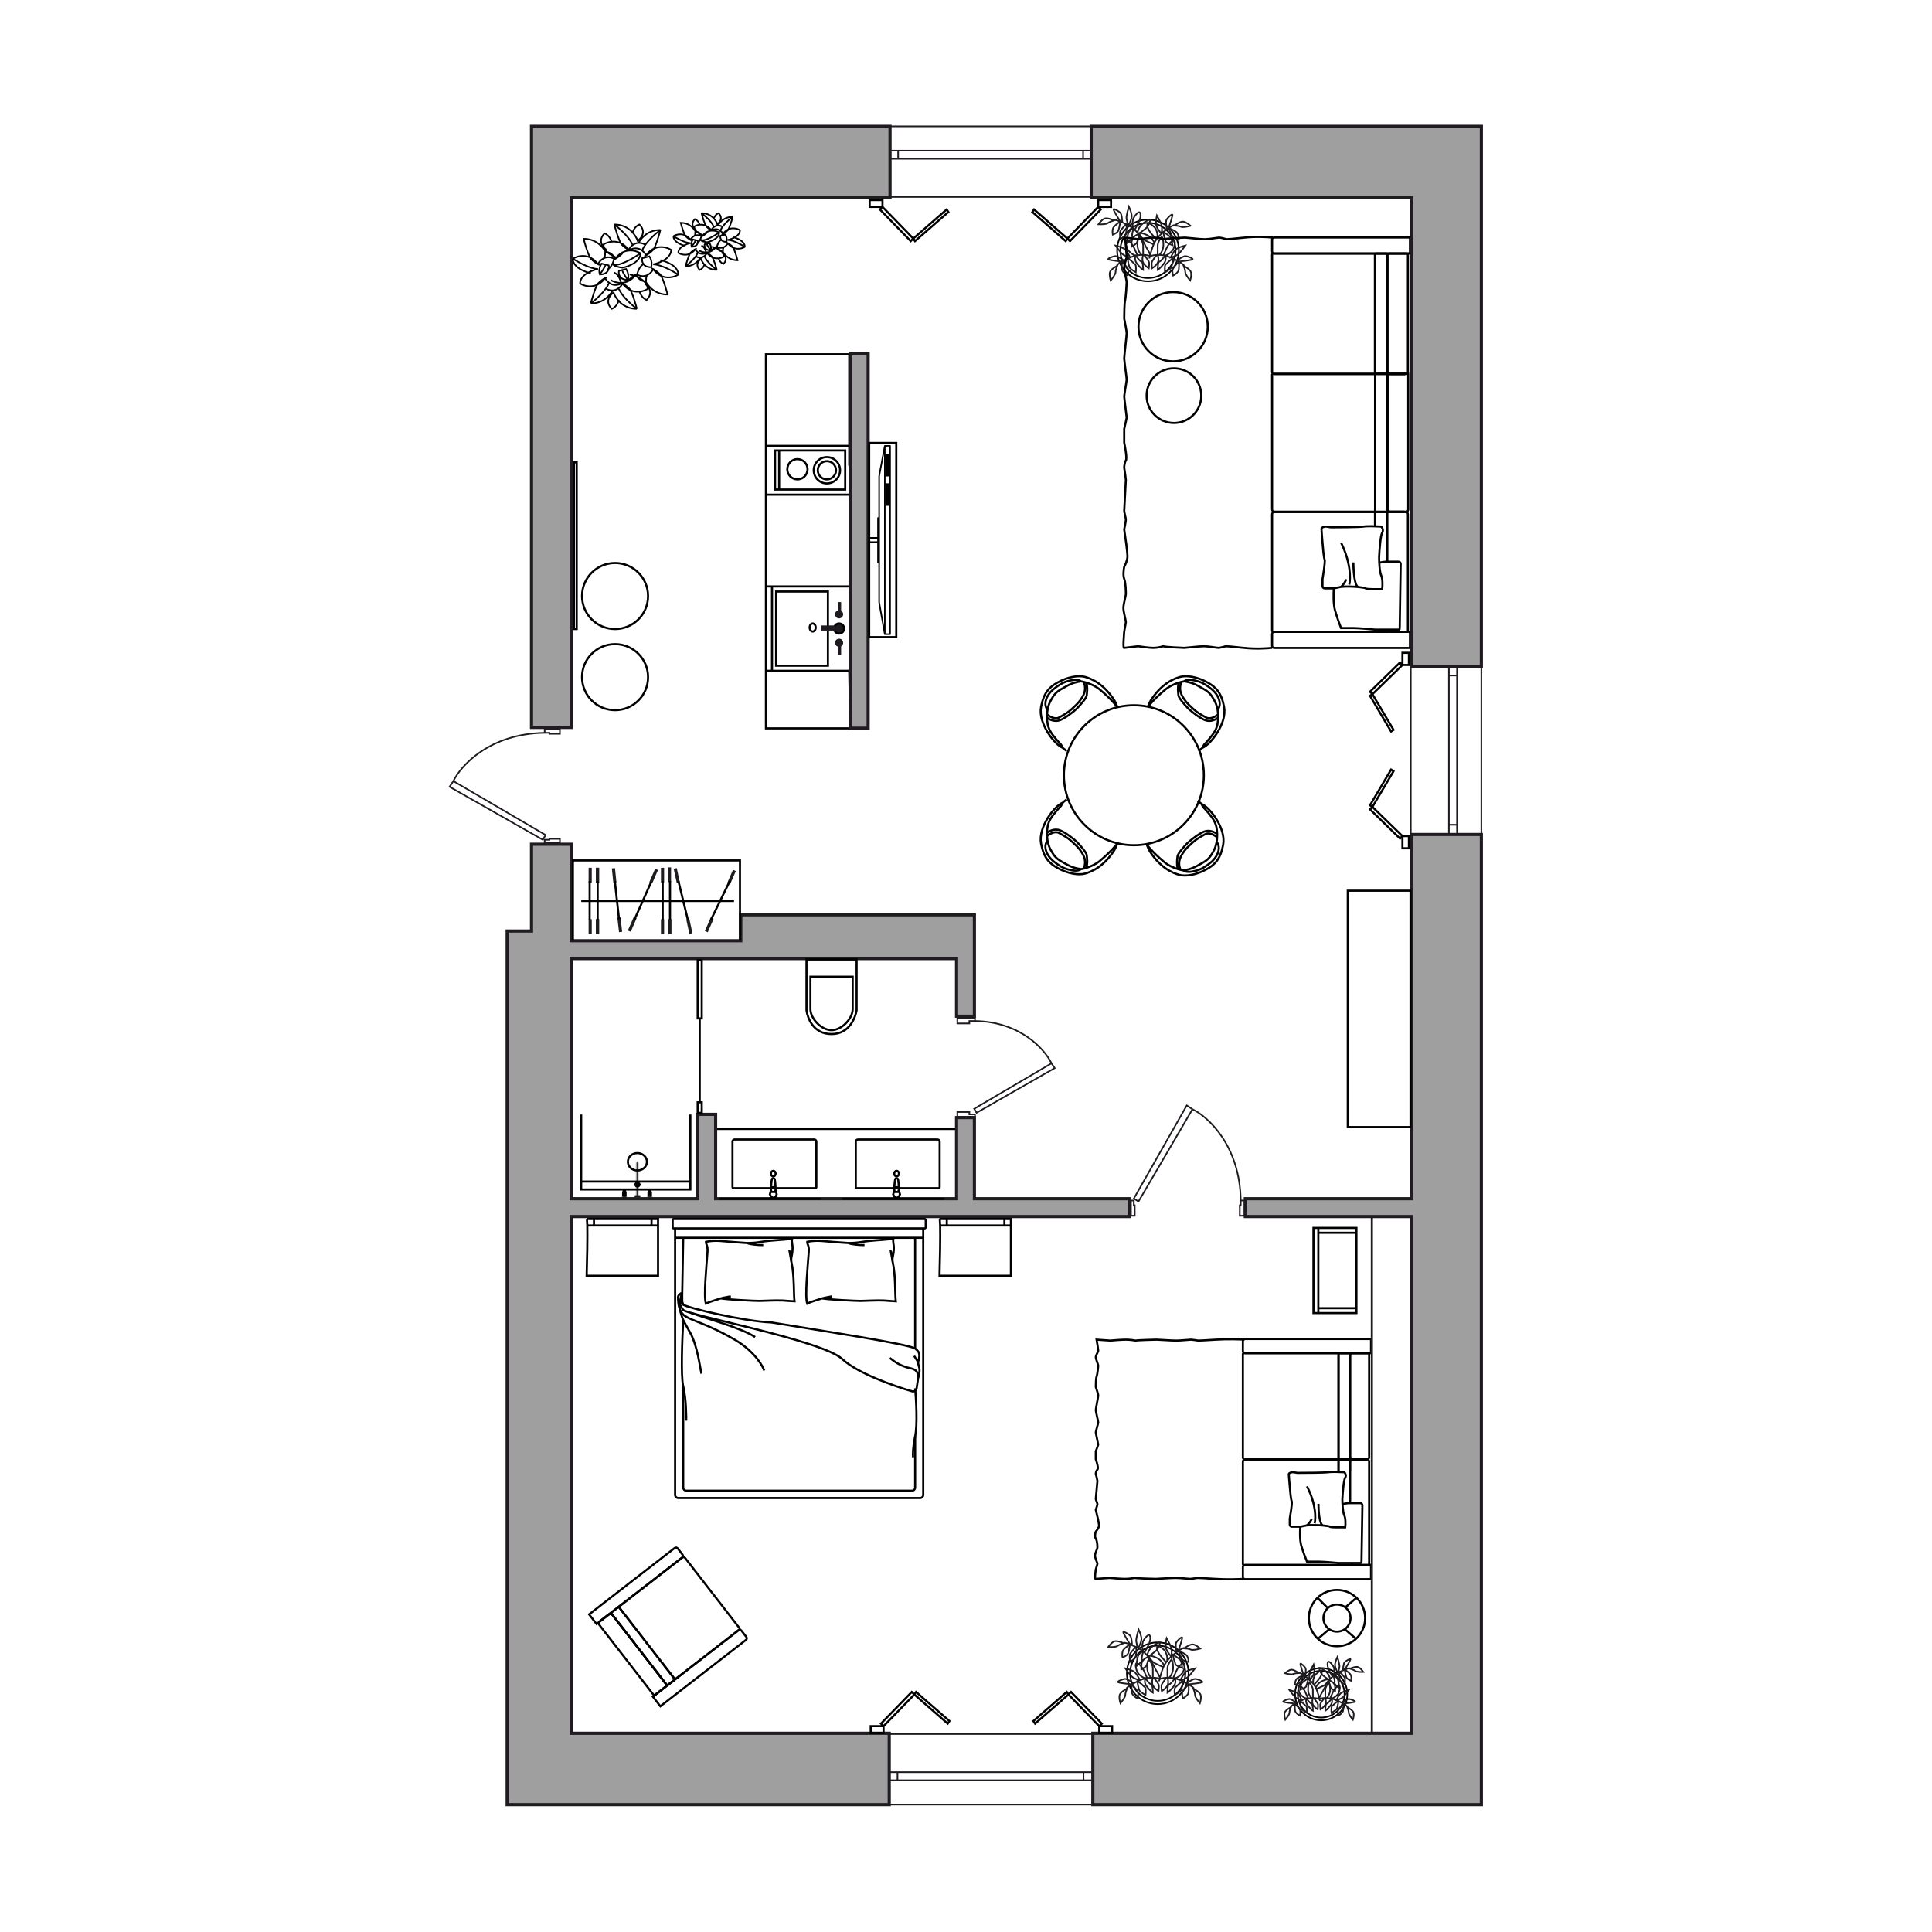 <?xml version="1.0" encoding="UTF-8"?>
<svg xmlns="http://www.w3.org/2000/svg" width="1835" height="1835" viewBox="0 0 1835 1835" fill="none">
  <path d="M680.475 1072.26H907.755" stroke="black" stroke-width="2"></path>
  <path d="M1252.14 1166.26H1247.52V1247.15H1252.14M1252.14 1166.26H1288.35V1170.88M1252.14 1166.26V1170.88M1252.14 1247.15H1288.35V1242.53M1252.14 1247.15V1242.53M1288.35 1170.88V1242.53M1288.35 1170.88H1252.14M1252.14 1170.88V1242.53M1288.35 1242.53H1252.14" stroke="black" stroke-width="2"></path>
  <path d="M1271.33 1285.22H1181.49C1180.94 1285.22 1180.49 1285.67 1180.49 1286.22V1384.15C1180.49 1385.26 1181.39 1386.15 1182.49 1386.15H1271.33V1285.22ZM1271.33 1285.22H1282.23M1282.23 1285.22H1300.4V1384.15C1300.4 1385.26 1299.51 1386.15 1298.4 1386.15H1282.23V1285.22Z" stroke="black" stroke-width="2"></path>
  <path d="M1302.22 1486.44V1499.86H1182.49C1181.39 1499.86 1180.49 1498.96 1180.49 1497.86V1488.44C1180.49 1487.34 1181.39 1486.44 1182.49 1486.44H1302.22Z" stroke="black" stroke-width="2"></path>
  <path d="M1302.22 1271.81V1285.22H1182.49C1181.39 1285.22 1180.49 1284.33 1180.49 1283.22V1273.81C1180.49 1272.7 1181.39 1271.81 1182.49 1271.81H1302.22Z" stroke="black" stroke-width="2"></path>
  <path d="M1302.22 1486.44H1300.4M1300.4 1486.44H1284.05M1300.4 1486.44V1388.15C1300.4 1387.05 1299.51 1386.15 1298.4 1386.15H1282.23M1271.33 1486.44V1484.53M1271.33 1486.44H1284.05M1271.33 1486.44H1181.49C1180.94 1486.44 1180.49 1486 1180.49 1485.44V1388.15C1180.49 1387.05 1181.39 1386.15 1182.49 1386.15H1271.33M1284.05 1486.44V1484.53M1271.33 1386.15V1397.65M1271.33 1386.15H1282.23M1282.23 1386.15V1427.67" stroke="black" stroke-width="2"></path>
  <path d="M1282.23 1425.76V1389.15C1282.23 1387.5 1283.58 1386.15 1285.23 1386.15H1298.59" stroke="black" stroke-width="2"></path>
  <path d="M1297.68 1386.15H1285.23C1283.58 1386.15 1282.23 1384.81 1282.23 1383.15V1287.22C1282.23 1286.12 1283.13 1285.22 1284.23 1285.22H1299.5" stroke="black" stroke-width="2"></path>
  <path d="M1275.12 1428.95C1275.85 1427.93 1280.72 1427.67 1282.24 1427.67H1292.01C1293.13 1427.67 1294.03 1428.59 1294.01 1429.71L1293.15 1483.54C1293.14 1484.09 1292.7 1484.53 1292.15 1484.53H1271.33C1266.79 1484.1 1256.8 1483.25 1253.17 1483.25C1249.53 1483.25 1243.78 1483.25 1241.36 1483.25C1240.14 1480.27 1237.36 1473.03 1235.91 1467.92C1234.45 1462.81 1234.69 1453.86 1235 1450.03M1235 1450.03H1227C1225.9 1450.03 1225 1449.14 1225 1448.03C1225 1445.64 1225 1442.76 1225 1442.37C1225 1441.73 1227.73 1427.67 1226.82 1425.76C1226.09 1424.22 1225.31 1415.75 1225 1411.7C1224.7 1408.3 1224.1 1401.23 1224.1 1400.21C1224.1 1398.93 1226.82 1398.29 1227.73 1398.29C1228.46 1398.29 1231.06 1398.72 1232.27 1398.93C1240.75 1398.93 1258.43 1398.8 1261.34 1398.29C1264.25 1397.78 1272.85 1398.08 1276.78 1398.29C1277.69 1399.14 1279.15 1401.36 1277.69 1403.4C1276.24 1405.44 1275.27 1417.88 1274.97 1423.84C1274.97 1427.67 1275.33 1436.11 1276.78 1439.17C1278.24 1442.24 1278 1448.12 1277.69 1450.67H1269.52C1267.4 1450.67 1263.16 1450.54 1263.16 1450.03C1263.16 1449.62 1259.6 1449.18 1256.8 1448.91M1235 1450.03L1241.36 1448.75M1256.8 1448.91C1256.13 1448.85 1255.51 1448.8 1254.98 1448.75C1252.26 1448.54 1245.72 1448.24 1241.36 1448.75M1256.8 1448.91C1253.17 1448.47 1252.26 1434.99 1252.26 1428.31M1241.36 1448.75C1242.57 1447.69 1245.17 1444.92 1245.9 1442.37M1248.62 1446.84C1249.83 1442.15 1250.08 1428.57 1241.36 1411.7" stroke="black" stroke-width="2"></path>
  <path d="M1282.23 1397.65V1387.15C1282.23 1386.6 1281.79 1386.15 1281.23 1386.15H1272.33C1271.78 1386.15 1271.33 1386.6 1271.33 1387.15V1397.65" stroke="black" stroke-width="2"></path>
  <path d="M1272.33 1386.15H1281.23C1281.79 1386.15 1282.23 1385.71 1282.23 1385.15V1286.22C1282.23 1285.67 1281.79 1285.22 1281.23 1285.22H1272.33C1271.78 1285.22 1271.33 1285.67 1271.33 1286.22V1385.15C1271.33 1385.71 1271.78 1386.15 1272.33 1386.15Z" stroke="black" stroke-width="2"></path>
  <path d="M1305.97 240.778H1209.23C1208.67 240.778 1208.23 241.226 1208.23 241.778V353.347C1208.23 354.451 1209.12 355.347 1210.23 355.347H1305.97V240.778ZM1305.97 240.778H1317.7M1317.7 240.778H1337.25V353.347C1337.25 354.451 1336.35 355.347 1335.25 355.347H1317.7V240.778Z" stroke="black" stroke-width="2"></path>
  <path d="M1306.19 354.984H1209.23C1208.67 354.984 1208.23 355.432 1208.23 355.984V483.959C1208.23 485.064 1209.12 485.959 1210.23 485.959H1306.19V354.984ZM1306.19 354.984H1317.95M1317.95 354.984H1337.54V483.959C1337.54 485.064 1336.65 485.959 1335.54 485.959H1317.95V354.984Z" stroke="black" stroke-width="2"></path>
  <path d="M1339.2 600.166V615.393H1210.23C1209.12 615.393 1208.23 614.498 1208.23 613.393V602.166C1208.23 601.061 1209.12 600.166 1210.23 600.166H1339.2Z" stroke="black" stroke-width="2"></path>
  <path d="M1339.2 225.55V240.778H1210.23C1209.12 240.778 1208.23 239.882 1208.23 238.778V227.55C1208.23 226.446 1209.12 225.55 1210.23 225.55H1339.2Z" stroke="black" stroke-width="2"></path>
  <path d="M1339.2 600.166H1337.25M1337.25 600.166H1319.65M1337.25 600.166V488.322C1337.25 487.217 1336.35 486.322 1335.25 486.322H1317.7M1305.97 600.166V597.99M1305.97 600.166H1319.65M1305.97 600.166H1209.23C1208.67 600.166 1208.23 599.718 1208.23 599.166V488.322C1208.23 487.217 1209.12 486.322 1210.23 486.322H1305.97M1319.65 600.166V597.99M1305.97 486.322V499.374M1305.97 486.322H1317.7M1317.7 486.322V533.454" stroke="black" stroke-width="2"></path>
  <path d="M1334.31 355.347H1320.7C1319.04 355.347 1317.7 354.004 1317.7 352.347V242.778C1317.7 241.673 1318.59 240.778 1319.7 240.778H1336.27" stroke="black" stroke-width="2"></path>
  <path d="M1333.97 485.959H1320.65C1318.99 485.959 1317.65 484.616 1317.65 482.959V356.984C1317.65 355.88 1318.54 354.984 1319.65 354.984H1335.88" stroke="black" stroke-width="2"></path>
  <path d="M1310.05 534.905C1310.83 533.745 1316.07 533.455 1317.7 533.455H1328.37C1329.49 533.455 1330.39 534.369 1330.37 535.485L1329.44 597.005C1329.43 597.552 1328.99 597.99 1328.44 597.99H1305.97C1301.08 597.507 1290.33 596.54 1286.42 596.54C1282.51 596.54 1276.32 596.54 1273.71 596.54C1272.41 593.156 1269.41 584.938 1267.85 579.137C1266.29 573.336 1266.55 563.184 1266.87 558.834M1266.87 558.834H1258.12C1257.02 558.834 1256.12 557.939 1256.12 556.834C1256.12 554.075 1256.12 550.589 1256.12 550.132C1256.12 549.407 1259.05 533.455 1258.08 531.279C1257.29 529.539 1256.45 519.919 1256.12 515.327C1255.79 511.459 1255.14 503.435 1255.14 502.274C1255.14 500.824 1258.08 500.099 1259.05 500.099C1259.83 500.099 1262.64 500.582 1263.94 500.824C1273.06 500.824 1292.09 500.679 1295.22 500.099C1298.35 499.519 1307.6 499.857 1311.83 500.099C1312.81 501.066 1314.38 503.58 1312.81 505.9C1311.25 508.22 1310.2 522.336 1309.88 529.104C1309.88 533.455 1310.27 543.026 1311.83 546.507C1313.4 549.987 1313.14 556.658 1312.81 559.559H1304.01C1301.73 559.559 1297.17 559.414 1297.17 558.834C1297.17 558.365 1293.35 557.865 1290.33 557.563M1266.87 558.834L1273.71 557.384M1290.33 557.563C1289.61 557.491 1288.94 557.43 1288.38 557.384C1285.44 557.142 1278.41 556.803 1273.71 557.384M1290.33 557.563C1286.42 557.058 1285.44 541.764 1285.44 534.18M1273.71 557.384C1275.02 556.175 1277.82 553.033 1278.6 550.132M1281.53 555.208C1282.84 549.891 1283.1 534.47 1273.71 515.327" stroke="black" stroke-width="2"></path>
  <path d="M1306.97 355.347H1316.7C1317.25 355.347 1317.7 354.899 1317.7 354.347V241.778C1317.7 241.226 1317.25 240.778 1316.7 240.778H1306.97C1306.42 240.778 1305.97 241.226 1305.97 241.778V354.347C1305.97 354.899 1306.42 355.347 1306.97 355.347Z" stroke="black" stroke-width="2"></path>
  <path d="M1307.04 485.959H1316.65C1317.2 485.959 1317.65 485.511 1317.65 484.959V355.984C1317.65 355.432 1317.2 354.984 1316.65 354.984H1307.04C1306.49 354.984 1306.04 355.432 1306.04 355.984V484.959C1306.04 485.511 1306.49 485.959 1307.04 485.959Z" stroke="black" stroke-width="2"></path>
  <path d="M1302.99 1646.24V1154.7H1339.97V1646.24H1302.99Z" stroke="#1F1B20" stroke-width="2"></path>
  <path d="M727.472 637.114V556.988M727.472 637.114H733.264M727.472 637.114V691.787H807.597L806.632 637.114H733.264M727.472 556.988H733.264M727.472 556.988V423.488M733.264 637.114V556.988M806.632 556.988H733.264M727.472 423.488V336.494H776.706H806.632V442.387V423.488H796.978H736.16H727.472ZM740.021 427.833H736.16V464.999H740.021M740.021 427.833V464.999M740.021 427.833H802.771V464.999H740.021M727.472 469.826H736.16H796.978H806.632M786.359 561.815V632.287H737.125V561.815H786.359Z" stroke="black" stroke-width="2"></path>
  <path d="M776.74 446.658C776.74 451.437 780.615 455.312 785.394 455.312C790.173 455.312 794.048 451.437 794.048 446.658C794.048 441.879 790.173 438.004 785.394 438.004C780.615 438.004 776.74 441.879 776.74 446.658Z" stroke="black" stroke-width="2"></path>
  <path d="M747.779 445.692C747.779 451.005 752.086 455.311 757.398 455.311C762.71 455.311 767.017 451.005 767.017 445.692C767.017 440.38 762.71 436.073 757.398 436.073C752.086 436.073 747.779 440.38 747.779 445.692Z" stroke="black" stroke-width="2"></path>
  <path d="M772.878 446.657C772.878 453.569 778.481 459.172 785.393 459.172C792.305 459.172 797.908 453.569 797.908 446.657C797.908 439.745 792.305 434.142 785.393 434.142C778.481 434.142 772.878 439.745 772.878 446.657Z" stroke="black" stroke-width="2"></path>
  <path d="M771.879 599.82C770.495 599.82 769.017 598.327 769.017 595.993C769.017 593.66 770.495 592.167 771.879 592.167C773.262 592.167 774.74 593.66 774.74 595.993C774.74 598.327 773.262 599.82 771.879 599.82Z" stroke="black" stroke-width="2"></path>
  <path d="M793.117 583.444C793.117 585.577 794.845 587.306 796.978 587.306C799.111 587.306 800.839 585.577 800.839 583.444C800.839 581.312 799.111 579.583 796.978 579.583C794.845 579.583 793.117 581.312 793.117 583.444Z" fill="#1F1B20"></path>
  <path d="M793.117 610.473C793.117 612.606 794.845 614.335 796.978 614.335C799.111 614.335 800.839 612.606 800.839 610.473C800.839 608.341 799.111 606.612 796.978 606.612C794.845 606.612 793.117 608.341 793.117 610.473Z" fill="#1F1B20"></path>
  <path d="M792.186 596.959C792.186 599.606 794.331 601.751 796.978 601.751C799.625 601.751 801.77 599.606 801.77 596.959C801.77 594.313 799.625 592.167 796.978 592.167C794.331 592.167 792.186 594.313 792.186 596.959Z" fill="#1F1B20" stroke="black" stroke-width="2"></path>
  <path d="M798.909 583.444V571.859H796.013V583.444H798.909Z" fill="#1F1B20"></path>
  <path d="M798.909 622.058V610.474H796.013V622.058H798.909Z" fill="#1F1B20"></path>
  <path d="M793.117 594.062V598.889H779.602V594.062H793.117Z" fill="#1F1B20"></path>
  <path d="M504.814 536.808V579.953V615.393V690.896H542.566V536.808V394.277V187.799H845.349V120H504.814V217.075V394.277V536.808Z" fill="#9F9F9F"></path>
  <path d="M1340.74 633.113V187.799H1036.42V120H1299.14H1407V633.113H1340.74Z" fill="#9F9F9F"></path>
  <path d="M1407 792.594H1340.74V1138.52H1182.8V1155.47H1340.74V1646.24H1214.39H1058.76H1037.96V1714.04H1058.76H1214.39H1299.14H1407V792.594Z" fill="#9F9F9F"></path>
  <path d="M504.814 801.84V815.708V884.277H481.701V1610.03V1714.04H559.516H844.579V1646.24H542.566V1155.47H1072.63V1138.52H925.475V1061.48H908.525V1138.52H679.704V1058.4H662.755V1138.52H542.566V910.472H908.525V965.173H925.475V868.868H703.588V893.522H542.566V815.708V801.84H504.814Z" fill="#9F9F9F"></path>
  <path d="M807.597 691.667V335.723H824.547V366.541V691.667H807.597Z" fill="#9F9F9F"></path>
  <path d="M504.814 536.808V394.277M542.566 394.277V536.808M504.814 579.953V217.075V120H845.349V187.799H542.566V690.896H504.814V615.393V579.953ZM1340.74 187.799V633.113H1407V120H1299.14H1036.42V187.799H1340.74ZM1340.74 792.594H1407V1714.04H1299.14H1214.39H1058.76H1037.96V1646.24H1058.76H1214.39H1340.74V1155.47H1182.8V1138.52H1340.74V792.594ZM504.814 815.708V801.84H542.566V815.708V893.522H703.588V868.868H925.475V965.173H908.525V910.472H542.566V1138.52H662.755V1058.4H679.704V1138.52H908.525V1061.48H925.475V1138.52H1072.63V1155.47H542.566V1646.24H844.579V1714.04H559.516H481.701V1610.03V884.277H504.814V815.708ZM824.547 366.541V691.667H807.597V335.723H824.547V366.541Z" stroke="#1F1B20" stroke-width="3"></path>
  <path d="M846.12 120H1036.42M846.12 187.028H1036.42M846.12 150.818H853.054M853.054 150.818V143.113M853.054 150.818H1028.71M1037.19 150.818H1028.71M1028.71 150.818V143.113M846.12 143.113H853.054M853.054 143.113H1028.71M1037.19 143.113H1028.71M1407 791.824V633.884M1339.97 791.824V633.884M1376.18 791.824V783.349M1376.18 783.349H1383.89M1376.18 783.349V641.588M1376.18 633.113V641.588M1376.18 641.588H1383.89M1383.89 791.824V783.349M1383.89 783.349V641.588M1383.89 633.113V641.588M845.5 1714H1036.8M845.5 1646.97H1036.8M845.5 1683.18H852.434M852.434 1683.18V1690.89M852.434 1683.18H1029.09M1037.57 1683.18H1029.09M1029.09 1683.18V1690.89M845.5 1690.89H852.434M852.434 1690.89H1029.09M1037.57 1690.89H1029.09" stroke="#1F1B20" stroke-width="1.5"></path>
  <path d="M517.327 696.033H521.844V696.931H531.78V692.437H517.327V693.336V696.033ZM517.327 696.033C465.299 696.752 437.839 726.893 430.613 741.874M430.613 741.874L427 747.267L515.521 797.602L518.231 793.108L430.613 741.874ZM531.78 800.299V796.703H521.844V797.602H517.327V800.299H531.78Z" stroke="#1F1B20" stroke-width="1.5"></path>
  <path d="M1178.44 1140.25V1144.77H1177.54V1154.7H1182.03V1140.25H1181.13H1178.44ZM1178.44 1140.25C1177.72 1088.22 1147.58 1060.76 1132.59 1053.53M1132.59 1053.53L1127.2 1049.92L1076.87 1138.44L1081.36 1141.15L1132.59 1053.53ZM1074.17 1154.7H1077.76V1144.77H1076.87V1140.25H1074.17V1154.7Z" stroke="#1F1B20" stroke-width="1.5"></path>
  <path d="M926.033 969.744H920.706V972.043H909.296V966.714H926.033V969.012V969.744ZM926.033 969.744C969.645 970.35 992.663 997.296 998.72 1009.92M998.72 1009.92L1001.75 1014.47L927.547 1056.89L925.276 1053.11L998.72 1009.92ZM909.296 1060.71V1056.14H920.706V1058.43H926.033V1060.71H909.296Z" stroke="#1F1B20" stroke-width="1.5"></path>
  <path d="M1009.52 710.346C1001.59 707.224 985.86 687.083 988.782 671.438C991.362 657.624 996.764 652.54 1004.62 648.148C1014.07 642.859 1024.43 641.186 1030.55 642.915C1036.67 644.644 1048.57 649.327 1059.02 666.16M1009.52 710.346C1009.87 710.974 1012.5 712.649 1013.08 713.34M1009.52 710.346L1007.76 707.206C1005.37 704.766 999.961 698.788 997.501 694.392C995.262 690.39 994.505 686.106 994.454 681.576M1059.02 666.16L1057.45 667.038M1059.02 666.16L1061.31 671.486L1057.45 667.038M994.454 681.576C996.423 683.253 1001.71 686.061 1007.08 683.878C1012.46 681.695 1019.73 675.772 1022.69 673.084C1025.74 669.942 1031.91 663.025 1032.14 660.492C1032.43 657.327 1033.17 653.82 1031.86 648.367M994.454 681.576C994.443 680.575 994.466 679.563 994.515 678.538M1057.45 667.038C1055.61 664.976 1050.42 659.632 1044.39 654.757C1040.51 651.616 1035.7 649.566 1031.86 648.367M1031.86 648.367C1030.84 648.048 1029.89 647.79 1029.04 647.587M1026.72 647.12C1024.19 647.507 1019.12 648.28 1013.62 651.354C1009.23 653.814 1008.91 653.989 1008.13 654.428C1003.42 657.064 1001.18 659.727 998.895 663.718C996.608 667.71 996.001 669.176 994.966 674.163M1026.72 647.12C1027.34 647.215 1028.13 647.369 1029.04 647.587M1026.72 647.12C1023.71 644.683 1017.8 645.924 1014.22 646.896C1008.85 648.354 1004.44 651.512 1000.88 654.363C996.605 657.783 993.212 662.774 992.928 667.792C992.763 670.698 993.899 673.188 994.966 674.163M994.966 674.163C994.821 674.862 994.714 675.605 994.651 676.4C994.595 677.119 994.549 677.831 994.515 678.538M1029.04 647.587C1030.22 649.432 1031.85 654.56 1028.94 660.308C1025.31 667.493 1019.8 671.607 1017.1 674.149C1014.4 676.691 1010.47 678.887 1005.76 681.522C1002 683.631 996.694 680.412 994.515 678.538" stroke="black" stroke-width="2"></path>
  <path d="M1141.9 710.346C1149.83 707.224 1165.56 687.083 1162.64 671.438C1160.06 657.624 1154.66 652.54 1146.8 648.148C1137.35 642.859 1126.99 641.186 1120.87 642.915C1114.75 644.644 1102.85 649.327 1092.4 666.16M1141.9 710.346C1141.55 710.974 1138.92 712.649 1138.34 713.34M1141.9 710.346L1143.66 707.206C1146.05 704.766 1151.46 698.788 1153.92 694.392C1156.16 690.39 1156.91 686.106 1156.97 681.576M1092.4 666.16L1093.97 667.038M1092.4 666.16L1090.11 671.486L1093.97 667.038M1156.97 681.576C1155 683.253 1149.71 686.061 1144.34 683.878C1138.96 681.695 1131.69 675.772 1128.73 673.084C1125.68 669.942 1119.51 663.025 1119.28 660.492C1118.99 657.327 1118.25 653.82 1119.56 648.367M1156.97 681.576C1156.98 680.575 1156.95 679.563 1156.9 678.538M1093.97 667.038C1095.81 664.976 1101 659.632 1107.03 654.757C1110.91 651.616 1115.72 649.566 1119.56 648.367M1119.56 648.367C1120.58 648.048 1121.53 647.79 1122.38 647.587M1124.7 647.12C1127.23 647.507 1132.3 648.28 1137.8 651.354C1142.19 653.814 1142.51 653.989 1143.29 654.428C1148 657.064 1150.24 659.727 1152.52 663.718C1154.81 667.71 1155.42 669.176 1156.45 674.163M1124.7 647.12C1124.08 647.215 1123.29 647.369 1122.38 647.587M1124.7 647.12C1127.71 644.683 1133.62 645.924 1137.2 646.896C1142.57 648.354 1146.98 651.512 1150.54 654.363C1154.81 657.783 1158.21 662.774 1158.49 667.792C1158.66 670.698 1157.52 673.188 1156.45 674.163M1156.45 674.163C1156.6 674.862 1156.71 675.605 1156.77 676.4C1156.82 677.119 1156.87 677.831 1156.9 678.538M1122.38 647.587C1121.2 649.432 1119.57 654.56 1122.48 660.308C1126.11 667.493 1131.62 671.607 1134.32 674.149C1137.02 676.691 1140.95 678.887 1145.66 681.522C1149.42 683.631 1154.73 680.412 1156.9 678.538" stroke="black" stroke-width="2"></path>
  <path d="M1141 763.462C1148.93 766.584 1164.66 786.725 1161.74 802.371C1159.16 816.184 1153.76 821.268 1145.9 825.66C1136.45 830.95 1126.09 832.622 1119.97 830.893C1113.85 829.164 1101.95 824.481 1091.5 807.649M1141 763.462C1140.65 762.834 1138.02 761.159 1137.44 760.469M1141 763.462L1142.76 766.602C1145.15 769.042 1150.56 775.02 1153.02 779.416C1155.26 783.418 1156.01 787.702 1156.07 792.233M1091.5 807.649L1093.07 806.77M1091.5 807.649L1089.21 802.322L1093.07 806.77M1156.07 792.233C1154.1 790.556 1148.81 787.747 1143.44 789.93C1138.06 792.113 1130.79 798.036 1127.83 800.725C1124.78 803.866 1118.61 810.783 1118.38 813.316C1118.09 816.482 1117.35 819.988 1118.66 825.441M1156.07 792.233C1156.08 793.233 1156.05 794.246 1156 795.27M1093.07 806.77C1094.91 808.832 1100.1 814.176 1106.13 819.051C1110.01 822.192 1114.82 824.242 1118.66 825.441M1118.66 825.441C1119.68 825.76 1120.63 826.018 1121.48 826.221M1123.8 826.688C1126.33 826.301 1131.4 825.529 1136.9 822.454C1141.29 819.994 1141.61 819.819 1142.39 819.38C1147.1 816.744 1149.34 814.082 1151.62 810.09C1153.91 806.098 1154.52 804.632 1155.55 799.645M1123.8 826.688C1123.18 826.593 1122.39 826.439 1121.48 826.221M1123.8 826.688C1126.81 829.125 1132.72 827.884 1136.3 826.912C1141.67 825.455 1146.08 822.296 1149.64 819.445C1153.91 816.025 1157.31 811.034 1157.59 806.016C1157.76 803.11 1156.62 800.62 1155.55 799.645M1155.55 799.645C1155.7 798.946 1155.81 798.203 1155.87 797.408C1155.92 796.69 1155.97 795.977 1156 795.27M1121.48 826.221C1120.3 824.376 1118.67 819.248 1121.58 813.5C1125.21 806.315 1130.72 802.201 1133.42 799.659C1136.12 797.117 1140.05 794.921 1144.76 792.286C1148.52 790.177 1153.83 793.397 1156 795.27" stroke="black" stroke-width="2"></path>
  <path d="M1009.52 762.281C1001.59 765.403 985.86 785.544 988.782 801.189C991.362 815.003 996.764 820.087 1004.62 824.479C1014.07 829.768 1024.43 831.441 1030.55 829.712C1036.67 827.983 1048.57 823.3 1059.02 806.467M1009.52 762.281C1009.87 761.653 1012.5 759.978 1013.08 759.287M1009.52 762.281L1007.76 765.421C1005.37 767.861 999.961 773.839 997.501 778.235C995.262 782.237 994.505 786.521 994.454 791.051M1059.02 806.467L1057.45 805.589M1059.02 806.467L1061.31 801.141L1057.45 805.589M994.454 791.051C996.423 789.374 1001.71 786.566 1007.08 788.749C1012.46 790.932 1019.73 796.855 1022.69 799.543C1025.74 802.685 1031.91 809.602 1032.14 812.135C1032.43 815.3 1033.17 818.807 1031.86 824.26M994.454 791.051C994.443 792.052 994.466 793.064 994.515 794.089M1057.45 805.589C1055.61 807.651 1050.42 812.995 1044.39 817.87C1040.51 821.011 1035.7 823.061 1031.86 824.26M1031.86 824.26C1030.84 824.578 1029.89 824.837 1029.04 825.04M1026.72 825.507C1024.19 825.12 1019.12 824.347 1013.62 821.273C1009.23 818.813 1008.91 818.638 1008.13 818.199C1003.42 815.563 1001.18 812.9 998.895 808.909C996.608 804.917 996.001 803.451 994.966 798.464M1026.72 825.507C1027.34 825.412 1028.13 825.258 1029.04 825.04M1026.72 825.507C1023.71 827.944 1017.8 826.703 1014.22 825.731C1008.85 824.273 1004.44 821.115 1000.88 818.264C996.605 814.844 993.212 809.853 992.928 804.835C992.763 801.929 993.899 799.439 994.966 798.464M994.966 798.464C994.821 797.765 994.714 797.022 994.651 796.227C994.595 795.508 994.549 794.796 994.515 794.089M1029.04 825.04C1030.22 823.195 1031.85 818.067 1028.94 812.319C1025.31 805.134 1019.8 801.02 1017.1 798.478C1014.4 795.936 1010.47 793.74 1005.76 791.105C1002 788.996 996.694 792.215 994.515 794.089" stroke="black" stroke-width="2"></path>
  <path d="M1076.95 802.783C1113.66 802.783 1143.42 773.023 1143.42 736.313C1143.42 699.603 1113.66 669.843 1076.95 669.843C1040.24 669.843 1010.48 699.603 1010.48 736.313C1010.48 773.023 1040.24 802.783 1076.95 802.783Z" stroke="black" stroke-width="2"></path>
  <path d="M702.818 893.502V854.605V817.249H544.107V837.67V892.506" stroke="black" stroke-width="2"></path>
  <path d="M566.022 824.217H569.011V838.163H566.022V824.217Z" fill="#1F1B20"></path>
  <path d="M566.022 824.217H569.011V838.163H566.022V824.217Z" fill="#1F1B20"></path>
  <path d="M559.049 824.217H562.038V838.163H559.049V824.217Z" fill="#1F1B20"></path>
  <path d="M637.371 823.845H634.383V837.791H637.371V823.845Z" fill="#1F1B20"></path>
  <path d="M627.785 824.223H630.774V838.17H627.785V824.223Z" fill="#1F1B20"></path>
  <path d="M566.022 873.03H569.011V886.977H566.022V873.03Z" fill="#1F1B20"></path>
  <path d="M566.022 873.03H569.011V886.977H566.022V873.03Z" fill="#1F1B20"></path>
  <path d="M559.049 873.03H562.038V886.977H559.049V873.03Z" fill="#1F1B20"></path>
  <path d="M627.785 873.036H630.774V886.983H627.785V873.036Z" fill="#1F1B20"></path>
  <path d="M634.759 873.036H637.747V886.983H634.759V873.036Z" fill="#1F1B20"></path>
  <path d="M604.627 872.189L601.885 871L596.335 883.795L599.077 884.984L604.627 872.189Z" fill="#1F1B20"></path>
  <path d="M677.787 872.664L675.045 871.474L669.495 884.269L672.237 885.458L677.787 872.664Z" fill="#1F1B20"></path>
  <path d="M657.671 886.347L654.75 886.977L651.81 873.344L654.731 872.714L657.671 886.347Z" fill="#1F1B20"></path>
  <path d="M590.926 884.984L587.958 885.335L586.319 871.485L589.287 871.134L590.926 884.984Z" fill="#1F1B20"></path>
  <path d="M645.716 838.166L642.795 838.796L639.856 825.163L642.777 824.533L645.716 838.166Z" fill="#1F1B20"></path>
  <path d="M585.516 838.416L582.542 838.716L581.144 824.84L584.117 824.54L585.516 838.416Z" fill="#1F1B20"></path>
  <path d="M624.953 826.367L622.211 825.178L616.661 837.973L619.403 839.162L624.953 826.367Z" fill="#1F1B20"></path>
  <path d="M698.889 827.35L696.148 826.161L690.598 838.956L693.34 840.145L698.889 827.35Z" fill="#1F1B20"></path>
  <path d="M560.046 873.654V836.796M552.076 855.723H697.142M602.506 873.654L618.444 837.792M629.402 873.654V836.796M636.375 873.654V836.796M653.31 873.654L644.345 836.796M675.226 873.654L693.157 836.796M567.639 873.654V836.796M587.938 873.032L583.954 836.796" stroke="black" stroke-width="2"></path>
  <path d="M584.17 597.444C601.489 597.444 615.529 583.404 615.529 566.085C615.529 548.766 601.489 534.727 584.17 534.727C566.851 534.727 552.812 548.766 552.812 566.085C552.812 583.404 566.851 597.444 584.17 597.444Z" stroke="black" stroke-width="2"></path>
  <path d="M1114.23 343.198C1132.4 343.198 1147.13 328.469 1147.13 310.299C1147.13 292.129 1132.4 277.399 1114.23 277.399C1096.06 277.399 1081.33 292.129 1081.33 310.299C1081.33 328.469 1096.06 343.198 1114.23 343.198Z" stroke="black" stroke-width="2"></path>
  <path d="M1115 401.752C1129.34 401.752 1140.97 390.127 1140.97 375.786C1140.97 361.446 1129.34 349.821 1115 349.821C1100.66 349.821 1089.04 361.446 1089.04 375.786C1089.04 390.127 1100.66 401.752 1115 401.752Z" stroke="black" stroke-width="2"></path>
  <path d="M584.17 674.487C601.489 674.487 615.529 660.448 615.529 643.129C615.529 625.81 601.489 611.771 584.17 611.771C566.851 611.771 552.812 625.81 552.812 643.129C552.812 660.448 566.851 674.487 584.17 674.487Z" stroke="black" stroke-width="2"></path>
  <path d="M547.73 439.192H545.107V597.444H547.73V439.192Z" stroke="black" stroke-width="2"></path>
  <path d="M1339.74 845.984H1280.11V1070.49H1339.74V845.984Z" stroke="black" stroke-width="2"></path>
  <path d="M1090.35 264.092C1104.83 264.092 1116.56 252.355 1116.56 237.877C1116.56 223.399 1104.83 211.662 1090.35 211.662C1075.87 211.662 1064.13 223.399 1064.13 237.877C1064.13 252.355 1075.87 264.092 1090.35 264.092Z" stroke="black" stroke-width="1.5"></path>
  <path d="M1090.35 267.174C1106.53 267.174 1119.65 254.057 1119.65 237.877C1119.65 221.696 1106.53 208.58 1090.35 208.58C1074.17 208.58 1061.05 221.696 1061.05 237.877C1061.05 254.057 1074.17 267.174 1090.35 267.174Z" stroke="black" stroke-width="1.5"></path>
  <path d="M1071.09 245.582C1071.34 248.15 1072.17 253.594 1073.4 254.827C1074.63 256.06 1077.51 257.909 1078.79 258.679C1079.05 256.368 1079.26 251.591 1078.02 250.975C1076.48 250.204 1075.71 247.893 1071.09 245.582ZM1071.09 245.582C1071.87 245.192 1072.64 244.842 1073.4 244.528M1071.09 245.582C1069.73 246.262 1068.54 246.881 1067.5 247.445M1073.4 244.528C1075.27 243.757 1077.08 243.202 1078.79 242.818M1073.4 244.528C1071.6 244.108 1067.54 242.808 1065.7 240.959C1063.85 239.11 1060.82 235.052 1059.53 233.255C1061.84 233.768 1066.93 235.258 1068.78 237.107C1070.63 238.956 1072.63 242.824 1073.4 244.528ZM1067.5 247.445C1065.61 246.053 1061.38 243.27 1059.53 243.27C1057.22 243.27 1051.83 245.582 1052.6 246.352C1053.21 246.968 1061.59 248.009 1065.7 248.452M1067.5 247.445C1066.84 247.803 1066.24 248.138 1065.7 248.452M1061.07 252.516C1059.02 253.543 1054.75 256.214 1054.14 258.679C1053.52 261.145 1054.4 264.843 1054.91 266.384C1056.45 264.586 1059.53 260.528 1059.53 258.679C1059.53 256.83 1060.56 253.8 1061.07 252.516ZM1061.07 252.516C1060.48 252.317 1060.9 251.225 1065.7 248.452M1065.7 248.452C1065.44 250.834 1065.23 256.06 1066.47 257.909C1067.7 259.758 1070.06 261.247 1071.09 261.761C1071.6 260.22 1072.32 256.676 1071.09 254.827C1069.86 252.978 1066.98 249.807 1065.7 248.452ZM1078.79 242.818C1078.02 243.996 1077.25 247.277 1080.33 250.975C1083.42 254.673 1085.21 256.111 1085.73 256.368C1085.73 253.729 1085.42 248.452 1084.19 248.452C1082.95 248.452 1080.08 244.696 1078.79 242.818ZM1078.79 242.818C1075.97 241.941 1073.4 240.189 1071.09 237.107C1070.32 235.566 1067.68 227.495 1071.09 228.632C1073.4 229.402 1075.71 232.227 1077.25 235.566L1080.33 242.513M1078.79 242.818C1079.32 242.701 1079.83 242.6 1080.33 242.513M1080.33 242.513C1081.69 242.281 1082.98 242.153 1084.19 242.104M1085.73 242.084C1088.87 242.129 1091.3 242.705 1092.66 243.27C1094.02 242.705 1096.45 242.129 1099.59 242.084M1085.73 242.084C1085.21 243.506 1084.49 246.968 1085.73 249.434C1086.96 251.899 1089.84 254.057 1091.12 254.827C1091.38 253.145 1091.74 249.516 1091.12 248.452C1090.35 247.123 1087.27 242.063 1085.73 242.084ZM1085.73 242.084C1085.23 242.076 1084.72 242.082 1084.19 242.104M1085.73 242.084C1085.73 240.425 1085.73 236.336 1085.73 233.255C1085.73 230.173 1083.16 226.321 1081.87 224.78C1081.36 225.293 1080.33 227.553 1080.33 232.484C1080.33 237.415 1082.9 240.952 1084.19 242.104M1099.59 242.084C1100.11 243.506 1100.83 246.968 1099.59 249.434C1098.36 251.899 1095.49 254.057 1094.2 254.827C1093.95 253.145 1093.59 249.516 1094.2 248.452C1094.97 247.123 1098.05 242.063 1099.59 242.084ZM1099.59 242.084C1100.09 242.076 1100.6 242.082 1101.14 242.104M1099.59 242.084C1099.59 240.425 1099.59 236.336 1099.59 233.255C1099.59 230.173 1102.16 226.321 1103.45 224.78C1103.96 225.293 1104.99 227.553 1104.99 232.484C1104.99 237.415 1102.42 240.952 1101.14 242.104M1114.23 245.582C1113.98 248.15 1113.15 253.594 1111.92 254.827C1110.69 256.06 1107.81 257.909 1106.53 258.679C1106.27 256.368 1106.07 251.591 1107.3 250.975C1108.84 250.204 1109.61 247.893 1114.23 245.582ZM1114.23 245.582C1113.45 245.192 1112.68 244.842 1111.92 244.528M1114.23 245.582C1115.59 246.262 1116.78 246.881 1117.82 247.445M1111.92 244.528C1110.05 243.757 1108.25 243.202 1106.53 242.818M1111.92 244.528C1113.72 244.108 1117.78 242.808 1119.63 240.959C1121.47 239.11 1124.51 235.052 1125.79 233.255C1123.48 233.768 1118.39 235.258 1116.54 237.107C1114.7 238.956 1112.69 242.824 1111.92 244.528ZM1117.82 247.445C1119.71 246.053 1123.94 243.27 1125.79 243.27C1128.1 243.27 1133.49 245.582 1132.72 246.352C1132.11 246.968 1123.73 248.009 1119.63 248.452M1117.82 247.445C1118.48 247.803 1119.08 248.138 1119.63 248.452M1124.25 252.516C1126.3 253.543 1130.57 256.214 1131.18 258.679C1131.8 261.145 1130.93 264.843 1130.41 266.384C1128.87 264.586 1125.79 260.528 1125.79 258.679C1125.79 256.83 1124.76 253.8 1124.25 252.516ZM1124.25 252.516C1124.85 252.317 1124.43 251.225 1119.63 248.452M1119.63 248.452C1119.88 250.834 1120.09 256.06 1118.86 257.909C1117.62 259.758 1115.26 261.247 1114.23 261.761C1113.72 260.22 1113 256.676 1114.23 254.827C1115.47 252.978 1118.34 249.807 1119.63 248.452ZM1106.53 242.818C1107.3 243.996 1108.07 247.277 1104.99 250.975C1101.91 254.673 1100.11 256.111 1099.59 256.368C1099.59 253.729 1099.9 248.452 1101.14 248.452C1102.37 248.452 1105.24 244.696 1106.53 242.818ZM1106.53 242.818C1109.35 241.941 1111.92 240.189 1114.23 237.107C1115 235.566 1117.64 227.495 1114.23 228.632C1111.92 229.402 1109.61 232.227 1108.07 235.566L1104.99 242.513M1106.53 242.818C1106.01 242.701 1105.49 242.6 1104.99 242.513M1104.99 242.513C1103.63 242.281 1102.34 242.153 1101.14 242.104" stroke="#1F1B20" stroke-width="1.5"></path>
  <path d="M1069.64 212.935C1067.78 214.723 1064 218.731 1063.79 220.462C1063.58 222.193 1063.9 225.597 1064.09 227.083C1066.07 225.858 1069.95 223.07 1069.68 221.719C1069.33 220.032 1070.67 217.998 1069.64 212.935ZM1069.64 212.935C1070.42 213.307 1071.18 213.698 1071.89 214.102M1069.64 212.935C1068.26 212.285 1067.04 211.731 1065.95 211.262M1071.89 214.102C1073.65 215.095 1075.21 216.175 1076.57 217.289M1071.89 214.102C1071.11 212.429 1069.63 208.435 1069.94 205.839C1070.26 203.242 1071.58 198.353 1072.2 196.233C1073.22 198.368 1075.19 203.288 1074.88 205.884C1074.56 208.48 1072.76 212.445 1071.89 214.102ZM1065.95 211.262C1065.89 208.92 1065.46 203.872 1064.32 202.418C1062.89 200.599 1057.74 197.784 1057.61 198.866C1057.51 199.732 1061.86 206.96 1064.05 210.465M1065.95 211.262C1065.27 210.963 1064.63 210.699 1064.05 210.465M1058 209.338C1055.92 208.356 1051.19 206.652 1048.87 207.69C1046.55 208.727 1044.18 211.697 1043.28 213.053C1045.65 213.155 1050.74 213.074 1052.2 211.932C1053.65 210.79 1056.67 209.727 1058 209.338ZM1058 209.338C1057.79 208.746 1058.9 208.402 1064.05 210.465M1064.05 210.465C1062.02 211.734 1057.78 214.799 1057.09 216.911C1056.39 219.022 1056.68 221.8 1056.91 222.925C1058.44 222.378 1061.67 220.755 1062.36 218.644C1063.06 216.532 1063.78 212.312 1064.05 210.465ZM1076.57 217.289C1075.17 217.41 1072.11 218.83 1071.1 223.537C1070.1 228.245 1070.08 230.547 1070.19 231.11C1072.27 229.48 1076.23 225.98 1075.47 225.01C1074.71 224.04 1075.88 219.459 1076.57 217.289ZM1076.57 217.289C1075.51 214.526 1075.31 211.423 1076.3 207.702C1077.04 206.145 1081.76 199.086 1082.97 202.469C1083.79 204.763 1083 208.325 1081.32 211.599L1077.76 218.313M1076.57 217.289C1076.98 217.627 1077.38 217.969 1077.76 218.313M1077.76 218.313C1078.78 219.236 1079.68 220.172 1080.46 221.09M1081.43 222.29C1083.33 224.789 1087.98 232.983 1088.37 234.4C1089.8 236.587 1092.66 241.421 1092.66 243.27M1081.43 222.29C1079.99 222.764 1076.82 224.336 1075.65 226.828C1074.47 229.32 1074.55 232.915 1074.73 234.4C1076.21 233.564 1079.29 231.606 1079.75 230.464C1080.32 229.037 1082.39 223.489 1081.43 222.29ZM1081.43 222.29C1081.13 221.895 1080.8 221.494 1080.46 221.09M1081.43 222.29C1082.73 221.265 1085.95 218.741 1088.37 216.838C1090.8 214.935 1092.24 210.536 1092.66 208.575C1091.94 208.488 1089.53 209.076 1085.65 212.12C1081.77 215.165 1080.57 219.369 1080.46 221.09" stroke="#1F1B20" stroke-width="1.5"></path>
  <path d="M1091.67 245.509C1091.74 244.039 1094.4 235.005 1095.69 232.139M1095.69 232.139C1095.9 231.686 1096.12 231.223 1096.36 230.752M1095.69 232.139C1094.19 231.437 1090.48 229.707 1087.69 228.404C1084.9 227.1 1082.5 223.143 1081.64 221.328C1082.33 221.079 1084.81 221.105 1089.28 223.191C1093.74 225.277 1095.86 229.101 1096.36 230.752M1105.06 220.356C1107.27 221.675 1111.86 224.723 1112.45 226.361C1113.05 228 1113.51 231.388 1113.66 232.878C1111.46 232.133 1107.05 230.298 1107.01 228.92C1106.96 227.198 1105.19 225.522 1105.06 220.356ZM1105.06 220.356C1104.37 220.896 1103.73 221.447 1103.12 222.004M1105.06 220.356C1106.25 219.411 1107.31 218.595 1108.26 217.891M1103.12 222.004C1101.63 223.369 1100.37 224.773 1099.29 226.167M1103.12 222.004C1103.5 220.198 1104.04 215.971 1103.15 213.513C1102.26 211.055 1099.86 206.593 1098.78 204.669C1098.26 206.98 1097.46 212.218 1098.35 214.676C1099.25 217.133 1101.91 220.585 1103.12 222.004ZM1108.26 217.891C1107.8 215.594 1107.07 210.582 1107.85 208.906C1108.83 206.812 1113.2 202.903 1113.58 203.927C1113.87 204.747 1111.28 212.773 1109.94 216.683M1108.26 217.891C1108.87 217.444 1109.42 217.043 1109.94 216.683M1115.58 214.214C1117.38 212.787 1121.6 210.054 1124.09 210.539C1126.59 211.024 1129.57 213.379 1130.75 214.497C1128.47 215.132 1123.49 216.208 1121.81 215.426C1120.14 214.643 1116.96 214.292 1115.58 214.214ZM1115.58 214.214C1115.65 213.589 1114.48 213.508 1109.94 216.683M1109.94 216.683C1112.2 217.458 1117.03 219.483 1118.18 221.383C1119.33 223.282 1119.68 226.053 1119.72 227.201C1118.1 227.014 1114.59 226.166 1113.43 224.267C1112.28 222.368 1110.62 218.42 1109.94 216.683ZM1099.29 226.167C1099.69 223.237 1099.19 220.168 1097.38 216.77C1096.31 215.42 1090.11 209.614 1089.7 213.184C1089.42 215.604 1091 218.894 1093.37 221.703L1098.36 227.434M1099.29 226.167C1098.96 226.591 1098.66 227.014 1098.36 227.434M1098.36 227.434C1097.58 228.565 1096.92 229.679 1096.36 230.752" stroke="#1F1B20" stroke-width="1.5"></path>
  <path d="M1099.59 1615.45C1114.07 1615.45 1125.81 1603.71 1125.81 1589.23C1125.81 1574.75 1114.07 1563.01 1099.59 1563.01C1085.12 1563.01 1073.38 1574.75 1073.38 1589.23C1073.38 1603.71 1085.12 1615.45 1099.59 1615.45Z" stroke="black" stroke-width="1.5"></path>
  <path d="M1099.6 1618.53C1115.78 1618.53 1128.89 1605.41 1128.89 1589.23C1128.89 1573.05 1115.78 1559.93 1099.6 1559.93C1083.41 1559.93 1070.3 1573.05 1070.3 1589.23C1070.3 1605.41 1083.41 1618.53 1099.6 1618.53Z" stroke="black" stroke-width="1.5"></path>
  <path d="M1080.33 1596.93C1080.59 1599.5 1081.41 1604.95 1082.65 1606.18C1083.88 1607.41 1086.76 1609.26 1088.04 1610.03C1088.3 1607.72 1088.5 1602.94 1087.27 1602.33C1085.73 1601.56 1084.96 1599.25 1080.33 1596.93ZM1080.33 1596.93C1081.11 1596.54 1081.88 1596.19 1082.65 1595.88M1080.33 1596.93C1078.97 1597.61 1077.78 1598.23 1076.75 1598.8M1082.65 1595.88C1084.51 1595.11 1086.32 1594.55 1088.04 1594.17M1082.65 1595.88C1080.85 1595.46 1076.79 1594.16 1074.94 1592.31C1073.09 1590.46 1070.06 1586.4 1068.78 1584.61C1071.09 1585.12 1076.17 1586.61 1078.02 1588.46C1079.87 1590.31 1081.88 1594.18 1082.65 1595.88ZM1076.75 1598.8C1074.86 1597.41 1070.63 1594.62 1068.78 1594.62C1066.47 1594.62 1061.07 1596.93 1061.84 1597.7C1062.46 1598.32 1070.83 1599.36 1074.94 1599.8M1076.75 1598.8C1076.08 1599.15 1075.49 1599.49 1074.94 1599.8M1070.32 1603.87C1068.26 1604.89 1064 1607.57 1063.38 1610.03C1062.77 1612.5 1063.64 1616.19 1064.16 1617.74C1065.7 1615.94 1068.78 1611.88 1068.78 1610.03C1068.78 1608.18 1069.81 1605.15 1070.32 1603.87ZM1070.32 1603.87C1069.72 1603.67 1070.14 1602.58 1074.94 1599.8M1074.94 1599.8C1074.68 1602.19 1074.48 1607.41 1075.71 1609.26C1076.94 1611.11 1079.31 1612.6 1080.33 1613.11C1080.85 1611.57 1081.57 1608.03 1080.33 1606.18C1079.1 1604.33 1076.23 1601.16 1074.94 1599.8ZM1088.04 1594.17C1087.27 1595.35 1086.5 1598.63 1089.58 1602.33C1092.66 1606.02 1094.46 1607.46 1094.97 1607.72C1094.97 1605.08 1094.66 1599.8 1093.43 1599.8C1092.2 1599.8 1089.32 1596.05 1088.04 1594.17ZM1088.04 1594.17C1085.21 1593.29 1082.65 1591.54 1080.33 1588.46C1079.56 1586.92 1076.93 1578.85 1080.33 1579.98C1082.65 1580.75 1084.96 1583.58 1086.5 1586.92L1089.58 1593.87M1088.04 1594.17C1088.56 1594.05 1089.08 1593.95 1089.58 1593.87M1089.58 1593.87C1090.94 1593.63 1092.23 1593.5 1093.43 1593.46M1094.97 1593.44C1098.12 1593.48 1100.55 1594.06 1101.91 1594.62C1103.26 1594.06 1105.7 1593.48 1108.84 1593.44M1094.97 1593.44C1094.46 1594.86 1093.74 1598.32 1094.97 1600.79C1096.21 1603.25 1099.08 1605.41 1100.37 1606.18C1100.62 1604.5 1100.98 1600.87 1100.37 1599.8C1099.6 1598.47 1096.51 1593.42 1094.97 1593.44ZM1094.97 1593.44C1094.48 1593.43 1093.96 1593.43 1093.43 1593.46M1094.97 1593.44C1094.97 1591.78 1094.97 1587.69 1094.97 1584.61C1094.97 1581.52 1092.41 1577.67 1091.12 1576.13C1090.61 1576.65 1089.58 1578.91 1089.58 1583.84C1089.58 1588.77 1092.15 1592.3 1093.43 1593.46M1108.84 1593.44C1109.35 1594.86 1110.07 1598.32 1108.84 1600.79C1107.61 1603.25 1104.73 1605.41 1103.45 1606.18C1103.19 1604.5 1102.83 1600.87 1103.45 1599.8C1104.22 1598.47 1107.3 1593.42 1108.84 1593.44ZM1108.84 1593.44C1109.34 1593.43 1109.85 1593.43 1110.38 1593.46M1108.84 1593.44C1108.84 1591.78 1108.84 1587.69 1108.84 1584.61C1108.84 1581.52 1111.41 1577.67 1112.69 1576.13C1113.21 1576.65 1114.23 1578.91 1114.23 1583.84C1114.23 1588.77 1111.67 1592.3 1110.38 1593.46M1123.48 1596.93C1123.22 1599.5 1122.4 1604.95 1121.17 1606.18C1119.94 1607.41 1117.06 1609.26 1115.77 1610.03C1115.52 1607.72 1115.31 1602.94 1116.55 1602.33C1118.09 1601.56 1118.86 1599.25 1123.48 1596.93ZM1123.48 1596.93C1122.7 1596.54 1121.93 1596.19 1121.17 1595.88M1123.48 1596.93C1124.84 1597.61 1126.03 1598.23 1127.07 1598.8M1121.17 1595.88C1119.3 1595.11 1117.49 1594.55 1115.77 1594.17M1121.17 1595.88C1122.97 1595.46 1127.02 1594.16 1128.87 1592.31C1130.72 1590.46 1133.75 1586.4 1135.04 1584.61C1132.72 1585.12 1127.64 1586.61 1125.79 1588.46C1123.94 1590.31 1121.94 1594.18 1121.17 1595.88ZM1127.07 1598.8C1128.95 1597.41 1133.19 1594.62 1135.04 1594.62C1137.35 1594.62 1142.74 1596.93 1141.97 1597.7C1141.35 1598.32 1132.98 1599.36 1128.87 1599.8M1127.07 1598.8C1127.73 1599.15 1128.33 1599.49 1128.87 1599.8M1133.5 1603.87C1135.55 1604.89 1139.81 1607.57 1140.43 1610.03C1141.05 1612.5 1140.17 1616.19 1139.66 1617.74C1138.12 1615.94 1135.04 1611.88 1135.04 1610.03C1135.04 1608.18 1134.01 1605.15 1133.5 1603.87ZM1133.5 1603.87C1134.09 1603.67 1133.67 1602.58 1128.87 1599.8M1128.87 1599.8C1129.13 1602.19 1129.33 1607.41 1128.1 1609.26C1126.87 1611.11 1124.51 1612.6 1123.48 1613.11C1122.97 1611.57 1122.25 1608.03 1123.48 1606.18C1124.71 1604.33 1127.59 1601.16 1128.87 1599.8ZM1115.77 1594.17C1116.55 1595.35 1117.32 1598.63 1114.23 1602.33C1111.15 1606.02 1109.35 1607.46 1108.84 1607.72C1108.84 1605.08 1109.15 1599.8 1110.38 1599.8C1111.61 1599.8 1114.49 1596.05 1115.77 1594.17ZM1115.77 1594.17C1118.6 1593.29 1121.17 1591.54 1123.48 1588.46C1124.25 1586.92 1126.89 1578.85 1123.48 1579.98C1121.17 1580.75 1118.86 1583.58 1117.32 1586.92L1114.23 1593.87M1115.77 1594.17C1115.25 1594.05 1114.74 1593.95 1114.23 1593.87M1114.23 1593.87C1112.88 1593.63 1111.59 1593.5 1110.38 1593.46" stroke="#1F1B20" stroke-width="1.5"></path>
  <path d="M1078.88 1564.29C1077.02 1566.08 1073.25 1570.08 1073.04 1571.81C1072.83 1573.55 1073.15 1576.95 1073.34 1578.44C1075.31 1577.21 1079.2 1574.42 1078.92 1573.07C1078.58 1571.38 1079.92 1569.35 1078.88 1564.29ZM1078.88 1564.29C1079.67 1564.66 1080.42 1565.05 1081.14 1565.45M1078.88 1564.29C1077.51 1563.64 1076.29 1563.08 1075.2 1562.61M1081.14 1565.45C1082.9 1566.45 1084.45 1567.53 1085.81 1568.64M1081.14 1565.45C1080.36 1563.78 1078.88 1559.79 1079.19 1557.19C1079.5 1554.59 1080.82 1549.71 1081.44 1547.59C1082.47 1549.72 1084.44 1554.64 1084.12 1557.24C1083.81 1559.83 1082 1563.8 1081.14 1565.45ZM1075.2 1562.61C1075.13 1560.27 1074.71 1555.22 1073.57 1553.77C1072.14 1551.95 1066.99 1549.14 1066.86 1550.22C1066.75 1551.08 1071.11 1558.31 1073.29 1561.82M1075.2 1562.61C1074.51 1562.32 1073.88 1562.05 1073.29 1561.82M1067.24 1560.69C1065.17 1559.71 1060.43 1558 1058.11 1559.04C1055.79 1560.08 1053.43 1563.05 1052.53 1564.41C1054.9 1564.51 1059.99 1564.43 1061.45 1563.28C1062.9 1562.14 1065.92 1561.08 1067.24 1560.69ZM1067.24 1560.69C1067.03 1560.1 1068.15 1559.75 1073.29 1561.82M1073.29 1561.82C1071.26 1563.09 1067.03 1566.15 1066.33 1568.26C1065.64 1570.37 1065.93 1573.15 1066.16 1574.28C1067.69 1573.73 1070.92 1572.11 1071.61 1570C1072.3 1567.88 1073.02 1563.66 1073.29 1561.82ZM1085.81 1568.64C1084.41 1568.76 1081.35 1570.18 1080.35 1574.89C1079.34 1579.6 1079.32 1581.9 1079.44 1582.46C1081.51 1580.83 1085.47 1577.33 1084.71 1576.36C1083.95 1575.39 1085.13 1570.81 1085.81 1568.64ZM1085.81 1568.64C1084.76 1565.88 1084.55 1562.78 1085.55 1559.05C1086.29 1557.5 1091 1550.44 1092.22 1553.82C1093.04 1556.12 1092.24 1559.68 1090.57 1562.95L1087.01 1569.67M1085.81 1568.64C1086.23 1568.98 1086.63 1569.32 1087.01 1569.67M1087.01 1569.67C1088.03 1570.59 1088.92 1571.52 1089.71 1572.44M1090.67 1573.64C1092.58 1576.14 1097.22 1584.34 1097.62 1585.75C1099.05 1587.94 1101.91 1592.77 1101.91 1594.62M1090.67 1573.64C1089.24 1574.12 1086.07 1575.69 1084.89 1578.18C1083.71 1580.67 1083.79 1584.27 1083.98 1585.75C1085.46 1584.92 1088.54 1582.96 1088.99 1581.82C1089.56 1580.39 1091.64 1574.84 1090.67 1573.64ZM1090.67 1573.64C1090.37 1573.25 1090.05 1572.85 1089.71 1572.44M1090.67 1573.64C1091.98 1572.62 1095.19 1570.09 1097.62 1568.19C1100.04 1566.29 1101.49 1561.89 1101.91 1559.93C1101.19 1559.84 1098.77 1560.43 1094.89 1563.47C1091.01 1566.52 1089.82 1570.72 1089.71 1572.44" stroke="#1F1B20" stroke-width="1.5"></path>
  <path d="M1100.92 1596.86C1100.98 1595.39 1103.65 1586.36 1104.94 1583.49M1104.94 1583.49C1105.14 1583.04 1105.37 1582.58 1105.61 1582.1M1104.94 1583.49C1103.43 1582.79 1099.73 1581.06 1096.94 1579.76C1094.15 1578.45 1091.74 1574.5 1090.89 1572.68C1091.57 1572.43 1094.05 1572.46 1098.52 1574.54C1102.99 1576.63 1105.11 1580.45 1105.61 1582.1M1114.3 1571.71C1116.52 1573.03 1121.1 1576.08 1121.7 1577.71C1122.3 1579.35 1122.75 1582.74 1122.91 1584.23C1120.71 1583.48 1116.29 1581.65 1116.25 1580.27C1116.21 1578.55 1114.44 1576.87 1114.3 1571.71ZM1114.3 1571.71C1113.62 1572.25 1112.97 1572.8 1112.37 1573.36M1114.3 1571.71C1115.49 1570.76 1116.56 1569.95 1117.51 1569.24M1112.37 1573.36C1110.88 1574.72 1109.61 1576.13 1108.54 1577.52M1112.37 1573.36C1112.75 1571.55 1113.29 1567.32 1112.4 1564.87C1111.5 1562.41 1109.11 1557.95 1108.02 1556.02C1107.51 1558.33 1106.71 1563.57 1107.6 1566.03C1108.49 1568.49 1111.15 1571.94 1112.37 1573.36ZM1117.51 1569.24C1117.04 1566.95 1116.31 1561.93 1117.1 1560.26C1118.07 1558.16 1122.45 1554.26 1122.82 1555.28C1123.12 1556.1 1120.52 1564.13 1119.18 1568.04M1117.51 1569.24C1118.11 1568.8 1118.67 1568.4 1119.18 1568.04M1124.82 1565.57C1126.62 1564.14 1130.85 1561.41 1133.34 1561.89C1135.84 1562.38 1138.82 1564.73 1139.99 1565.85C1137.71 1566.48 1132.73 1567.56 1131.06 1566.78C1129.38 1566 1126.2 1565.64 1124.82 1565.57ZM1124.82 1565.57C1124.89 1564.94 1123.73 1564.86 1119.18 1568.04M1119.18 1568.04C1121.45 1568.81 1126.27 1570.84 1127.43 1572.73C1128.58 1574.63 1128.93 1577.41 1128.96 1578.55C1127.35 1578.37 1123.83 1577.52 1122.68 1575.62C1121.53 1573.72 1119.87 1569.77 1119.18 1568.04ZM1108.54 1577.52C1108.94 1574.59 1108.44 1571.52 1106.62 1568.12C1105.55 1566.77 1099.36 1560.97 1098.94 1564.54C1098.66 1566.96 1100.25 1570.25 1102.62 1573.05L1107.61 1578.79M1108.54 1577.52C1108.21 1577.94 1107.9 1578.37 1107.61 1578.79M1107.61 1578.79C1106.82 1579.92 1106.16 1581.03 1105.61 1582.1" stroke="#1F1B20" stroke-width="1.5"></path>
  <path d="M1254.85 1631.32C1242.6 1631.32 1232.67 1621.38 1232.67 1609.13C1232.67 1596.88 1242.6 1586.95 1254.85 1586.95C1267.1 1586.95 1277.04 1596.88 1277.04 1609.13C1277.04 1621.38 1267.1 1631.32 1254.85 1631.32Z" stroke="black" stroke-width="1.5"></path>
  <path d="M1254.85 1633.94C1241.15 1633.94 1230.05 1622.83 1230.05 1609.13C1230.05 1595.44 1241.15 1584.33 1254.85 1584.33C1268.55 1584.33 1279.66 1595.44 1279.66 1609.13C1279.66 1622.83 1268.55 1633.94 1254.85 1633.94Z" stroke="black" stroke-width="1.5"></path>
  <path d="M1271.23 1615.68C1271.01 1617.87 1270.32 1622.5 1269.27 1623.55C1268.22 1624.6 1265.77 1626.17 1264.68 1626.82C1264.46 1624.86 1264.29 1620.79 1265.34 1620.27C1266.65 1619.62 1267.3 1617.65 1271.23 1615.68ZM1271.23 1615.68C1270.57 1615.35 1269.91 1615.05 1269.27 1614.79M1271.23 1615.68C1272.39 1616.26 1273.4 1616.79 1274.29 1617.27M1269.27 1614.79C1267.68 1614.13 1266.14 1613.66 1264.68 1613.33M1269.27 1614.79C1270.8 1614.43 1274.25 1613.33 1275.82 1611.75C1277.39 1610.18 1279.97 1606.73 1281.06 1605.2C1279.1 1605.64 1274.77 1606.9 1273.2 1608.48C1271.63 1610.05 1269.92 1613.34 1269.27 1614.79ZM1274.29 1617.27C1275.89 1616.09 1279.49 1613.72 1281.06 1613.72C1283.03 1613.72 1287.61 1615.68 1286.96 1616.34C1286.43 1616.86 1279.31 1617.75 1275.82 1618.13M1274.29 1617.27C1274.85 1617.57 1275.36 1617.86 1275.82 1618.13M1279.75 1621.58C1281.5 1622.45 1285.12 1624.73 1285.65 1626.82C1286.17 1628.92 1285.43 1632.06 1284.99 1633.38C1283.68 1631.85 1281.06 1628.4 1281.06 1626.82C1281.06 1625.25 1280.19 1622.67 1279.75 1621.58ZM1279.75 1621.58C1280.26 1621.41 1279.9 1620.48 1275.82 1618.13M1275.82 1618.13C1276.04 1620.15 1276.21 1624.6 1275.16 1626.17C1274.12 1627.74 1272.11 1629.01 1271.23 1629.44C1270.8 1628.13 1270.18 1625.12 1271.23 1623.55C1272.28 1621.97 1274.73 1619.28 1275.82 1618.13ZM1264.68 1613.33C1265.34 1614.34 1265.99 1617.13 1263.37 1620.27C1260.75 1623.42 1259.22 1624.64 1258.78 1624.86C1258.78 1622.61 1259.05 1618.13 1260.09 1618.13C1261.14 1618.13 1263.59 1614.93 1264.68 1613.33ZM1264.68 1613.33C1267.08 1612.59 1269.27 1611.1 1271.23 1608.48C1271.89 1607.17 1274.13 1600.3 1271.23 1601.27C1269.27 1601.92 1267.3 1604.33 1265.99 1607.17L1263.37 1613.07M1264.68 1613.33C1264.24 1613.23 1263.8 1613.15 1263.37 1613.07M1263.37 1613.07C1262.22 1612.88 1261.12 1612.77 1260.09 1612.73M1258.78 1612.71C1256.11 1612.75 1254.04 1613.24 1252.89 1613.72C1251.73 1613.24 1249.66 1612.75 1246.99 1612.71M1258.78 1612.71C1259.22 1613.92 1259.83 1616.86 1258.78 1618.96C1257.74 1621.06 1255.29 1622.89 1254.2 1623.55C1253.98 1622.12 1253.67 1619.03 1254.2 1618.13C1254.85 1616.99 1257.47 1612.69 1258.78 1612.71ZM1258.78 1612.71C1259.21 1612.7 1259.64 1612.71 1260.09 1612.73M1258.78 1612.71C1258.78 1611.3 1258.78 1607.82 1258.78 1605.2C1258.78 1602.58 1260.97 1599.3 1262.06 1597.99C1262.5 1598.43 1263.37 1600.35 1263.37 1604.55C1263.37 1608.74 1261.19 1611.75 1260.09 1612.73M1246.99 1612.71C1246.55 1613.92 1245.94 1616.86 1246.99 1618.96C1248.04 1621.06 1250.48 1622.89 1251.58 1623.55C1251.79 1622.12 1252.1 1619.03 1251.58 1618.13C1250.92 1616.99 1248.3 1612.69 1246.99 1612.71ZM1246.99 1612.71C1246.57 1612.7 1246.13 1612.71 1245.68 1612.73M1246.99 1612.71C1246.99 1611.3 1246.99 1607.82 1246.99 1605.2C1246.99 1602.58 1244.81 1599.3 1243.71 1597.99C1243.28 1598.43 1242.4 1600.35 1242.4 1604.55C1242.4 1608.74 1244.59 1611.75 1245.68 1612.73M1234.54 1615.68C1234.76 1617.87 1235.46 1622.5 1236.51 1623.55C1237.55 1624.6 1240 1626.17 1241.09 1626.82C1241.31 1624.86 1241.49 1620.79 1240.44 1620.27C1239.13 1619.62 1238.47 1617.65 1234.54 1615.68ZM1234.54 1615.68C1235.2 1615.35 1235.86 1615.05 1236.51 1614.79M1234.54 1615.68C1233.38 1616.26 1232.37 1616.79 1231.49 1617.27M1236.51 1614.79C1238.09 1614.13 1239.63 1613.66 1241.09 1613.33M1236.51 1614.79C1234.98 1614.43 1231.53 1613.33 1229.95 1611.75C1228.38 1610.18 1225.8 1606.73 1224.71 1605.2C1226.68 1605.64 1231 1606.9 1232.57 1608.48C1234.15 1610.05 1235.85 1613.34 1236.51 1614.79ZM1231.49 1617.27C1229.88 1616.09 1226.28 1613.72 1224.71 1613.72C1222.75 1613.72 1218.16 1615.68 1218.81 1616.34C1219.34 1616.86 1226.46 1617.75 1229.95 1618.13M1231.49 1617.27C1230.93 1617.57 1230.42 1617.86 1229.95 1618.13M1226.02 1621.58C1224.27 1622.45 1220.65 1624.73 1220.12 1626.82C1219.6 1628.92 1220.34 1632.06 1220.78 1633.38C1222.09 1631.85 1224.71 1628.4 1224.71 1626.82C1224.71 1625.25 1225.58 1622.67 1226.02 1621.58ZM1226.02 1621.58C1225.51 1621.41 1225.87 1620.48 1229.95 1618.13M1229.95 1618.13C1229.73 1620.15 1229.56 1624.6 1230.61 1626.17C1231.66 1627.74 1233.67 1629.01 1234.54 1629.44C1234.98 1628.13 1235.59 1625.12 1234.54 1623.55C1233.49 1621.97 1231.05 1619.28 1229.95 1618.13ZM1241.09 1613.33C1240.44 1614.34 1239.78 1617.13 1242.4 1620.27C1245.02 1623.42 1246.55 1624.64 1246.99 1624.86C1246.99 1622.61 1246.73 1618.13 1245.68 1618.13C1244.63 1618.13 1242.18 1614.93 1241.09 1613.33ZM1241.09 1613.33C1238.69 1612.59 1236.51 1611.1 1234.54 1608.48C1233.88 1607.17 1231.64 1600.3 1234.54 1601.27C1236.51 1601.92 1238.47 1604.33 1239.78 1607.17L1242.4 1613.07M1241.09 1613.33C1241.54 1613.23 1241.97 1613.15 1242.4 1613.07M1242.4 1613.07C1243.56 1612.88 1244.65 1612.77 1245.68 1612.73" stroke="#1F1B20" stroke-width="1.5"></path>
  <path d="M1272.47 1587.92C1274.05 1589.44 1277.26 1592.85 1277.44 1594.32C1277.61 1595.79 1277.34 1598.69 1277.18 1599.95C1275.5 1598.91 1272.2 1596.54 1272.43 1595.39C1272.73 1593.95 1271.59 1592.23 1272.47 1587.92ZM1272.47 1587.92C1271.8 1588.24 1271.16 1588.57 1270.55 1588.91M1272.47 1587.92C1273.64 1587.37 1274.68 1586.9 1275.6 1586.5M1270.55 1588.91C1269.05 1589.76 1267.73 1590.67 1266.57 1591.62M1270.55 1588.91C1271.21 1587.49 1272.47 1584.09 1272.21 1581.88C1271.94 1579.68 1270.82 1575.52 1270.29 1573.71C1269.42 1575.53 1267.74 1579.71 1268.01 1581.92C1268.28 1584.13 1269.81 1587.5 1270.55 1588.91ZM1275.6 1586.5C1275.66 1584.5 1276.02 1580.21 1276.99 1578.97C1278.2 1577.43 1282.58 1575.03 1282.69 1575.95C1282.78 1576.69 1279.08 1582.84 1277.22 1585.82M1275.6 1586.5C1276.18 1586.24 1276.72 1586.02 1277.22 1585.82M1282.36 1584.86C1284.13 1584.03 1288.16 1582.58 1290.13 1583.46C1292.1 1584.34 1294.12 1586.87 1294.88 1588.02C1292.87 1588.11 1288.53 1588.04 1287.3 1587.07C1286.06 1586.1 1283.49 1585.19 1282.36 1584.86ZM1282.36 1584.86C1282.54 1584.36 1281.59 1584.06 1277.22 1585.82M1277.22 1585.82C1278.95 1586.9 1282.55 1589.5 1283.14 1591.3C1283.73 1593.1 1283.49 1595.46 1283.29 1596.42C1281.99 1595.95 1279.24 1594.57 1278.65 1592.77C1278.06 1590.98 1277.45 1587.39 1277.22 1585.82ZM1266.57 1591.62C1267.76 1591.73 1270.36 1592.93 1271.22 1596.94C1272.07 1600.94 1272.09 1602.9 1271.99 1603.38C1270.23 1601.99 1266.86 1599.01 1267.51 1598.19C1268.16 1597.36 1267.15 1593.47 1266.57 1591.62ZM1266.57 1591.62C1267.47 1589.27 1267.64 1586.63 1266.8 1583.47C1266.17 1582.14 1262.16 1576.14 1261.13 1579.02C1260.43 1580.97 1261.11 1584 1262.53 1586.78L1265.56 1592.49M1266.57 1591.62C1266.22 1591.91 1265.88 1592.2 1265.56 1592.49M1265.56 1592.49C1264.69 1593.28 1263.93 1594.07 1263.26 1594.85M1262.44 1595.87C1260.82 1598 1256.87 1604.97 1256.53 1606.17C1255.32 1608.03 1252.89 1612.15 1252.89 1613.72M1262.44 1595.87C1263.66 1596.28 1266.35 1597.62 1267.36 1599.73C1268.36 1601.85 1268.29 1604.91 1268.13 1606.17C1266.87 1605.46 1264.25 1603.8 1263.87 1602.83C1263.38 1601.61 1261.62 1596.9 1262.44 1595.87ZM1262.44 1595.87C1262.7 1595.54 1262.97 1595.2 1263.26 1594.85M1262.44 1595.87C1261.33 1595 1258.59 1592.86 1256.53 1591.24C1254.47 1589.62 1253.24 1585.88 1252.89 1584.21C1253.5 1584.14 1255.55 1584.64 1258.85 1587.23C1262.15 1589.82 1263.17 1593.39 1263.26 1594.85" stroke="#1F1B20" stroke-width="1.5"></path>
  <path d="M1253.72 1615.62C1253.67 1614.37 1251.4 1606.69 1250.31 1604.25M1250.31 1604.25C1250.13 1603.87 1249.94 1603.47 1249.74 1603.07M1250.31 1604.25C1251.58 1603.65 1254.74 1602.18 1257.11 1601.08C1259.48 1599.97 1261.53 1596.6 1262.25 1595.06C1261.67 1594.85 1259.56 1594.87 1255.76 1596.64C1251.96 1598.42 1250.16 1601.67 1249.74 1603.07M1242.34 1594.23C1240.46 1595.35 1236.56 1597.94 1236.05 1599.34C1235.54 1600.73 1235.15 1603.61 1235.02 1604.88C1236.9 1604.25 1240.65 1602.69 1240.68 1601.51C1240.72 1600.05 1242.23 1598.62 1242.34 1594.23ZM1242.34 1594.23C1242.92 1594.69 1243.47 1595.16 1243.99 1595.63M1242.34 1594.23C1241.33 1593.43 1240.42 1592.73 1239.62 1592.13M1243.99 1595.63C1245.25 1596.79 1246.33 1597.99 1247.25 1599.17M1243.99 1595.63C1243.66 1594.1 1243.21 1590.5 1243.96 1588.41C1244.72 1586.32 1246.76 1582.53 1247.68 1580.89C1248.12 1582.86 1248.8 1587.31 1248.04 1589.4C1247.28 1591.49 1245.02 1594.43 1243.99 1595.63ZM1239.62 1592.13C1240.01 1590.18 1240.63 1585.92 1239.97 1584.49C1239.13 1582.71 1235.41 1579.39 1235.1 1580.26C1234.84 1580.96 1237.05 1587.78 1238.19 1591.11M1239.62 1592.13C1239.1 1591.75 1238.63 1591.41 1238.19 1591.11M1233.4 1589.01C1231.87 1587.79 1228.27 1585.47 1226.15 1585.88C1224.03 1586.29 1221.49 1588.3 1220.49 1589.25C1222.43 1589.79 1226.67 1590.7 1228.09 1590.04C1229.52 1589.37 1232.22 1589.07 1233.4 1589.01ZM1233.4 1589.01C1233.33 1588.48 1234.33 1588.41 1238.19 1591.11M1238.19 1591.11C1236.26 1591.77 1232.16 1593.49 1231.18 1595.1C1230.2 1596.72 1229.9 1599.08 1229.88 1600.05C1231.25 1599.89 1234.24 1599.17 1235.22 1597.56C1236.2 1595.94 1237.61 1592.58 1238.19 1591.11ZM1247.25 1599.17C1246.9 1596.68 1247.33 1594.07 1248.87 1591.18C1249.78 1590.03 1255.05 1585.1 1255.4 1588.13C1255.64 1590.19 1254.3 1592.99 1252.28 1595.38L1248.03 1600.25M1247.25 1599.17C1247.52 1599.53 1247.79 1599.89 1248.03 1600.25M1248.03 1600.25C1248.7 1601.21 1249.26 1602.16 1249.74 1603.07" stroke="#1F1B20" stroke-width="1.5"></path>
  <path d="M669.253 250.583C668.331 254.285 665.794 255.982 664.641 256.368C660.029 251.74 663.488 247.497 665.794 245.954C666.947 249.426 671.559 256.368 680.783 256.368M680.783 256.368C680.015 253.282 678.016 246.417 676.171 243.64C672.712 240.169 669.253 239.012 671.559 240.169M680.783 256.368C677.709 254.054 671.098 248.268 669.253 243.64M671.559 240.169C677.094 247.574 684.627 245.569 687.701 243.64C687.701 238.086 680.015 235.155 676.171 234.384M671.559 240.169C670.715 241.863 668.512 244.425 665.222 244.587M665.222 244.587C664.017 244.647 662.666 244.385 661.182 243.64M665.222 244.587C663.237 248.188 658.769 252.897 651.172 252.897M675.018 237.855C669.484 237.855 668.869 233.998 669.253 232.07L673.865 230.913C675.71 233.689 675.403 236.698 675.018 237.855ZM675.018 237.855C673.865 236.312 671.559 232.995 671.559 232.07M651.172 252.897C651.941 249.811 653.939 242.946 655.784 240.169C659.243 236.698 662.702 235.541 660.396 236.698M651.172 252.897C654.247 250.583 660.857 244.797 662.702 240.169M660.396 236.698C661.549 239.012 665.239 242.946 670.773 240.169C670.389 238.241 668.928 234.152 666.161 233.227M660.396 236.698C654.862 244.103 647.329 242.097 644.254 240.169C644.254 234.615 651.941 231.684 655.784 230.913C650.802 230.79 642.947 226.461 639.642 224.312M639.642 224.312C642.716 222.384 650.249 220.378 655.784 227.783M639.642 224.312C639.642 229.866 647.328 232.797 651.172 233.569M656.937 234.384C662.471 234.384 663.086 230.527 662.702 228.598L658.09 227.441C656.245 230.218 656.553 233.227 656.937 234.384ZM656.937 234.384C658.09 232.841 660.396 229.524 660.396 228.598M661.182 218.527C658.876 216.984 655.417 212.742 660.029 208.113C661.182 208.499 663.718 210.196 664.641 213.899M671.559 220.841C668.1 224.312 664.641 225.469 666.947 224.312M666.947 224.312C672.481 216.907 680.014 218.913 683.089 220.841M666.947 224.312C666.103 222.618 663.9 220.057 660.609 219.894M683.089 220.841C683.089 226.395 675.402 229.326 671.559 230.097C669.469 229.802 665.39 228.948 665.794 227.892C669.19 229.526 678.739 223.872 683.089 220.841ZM660.609 219.894C660.029 219.894 660.864 223.367 659.381 224.112M660.609 219.894C658.625 216.293 654.156 211.584 646.56 211.584C647.328 214.67 649.327 221.535 651.172 224.312C654.631 227.783 658.09 228.94 655.784 227.783M655.784 227.783C656.937 225.469 660.626 221.535 666.161 224.312C665.776 226.241 664.316 230.329 661.549 231.255M677.829 208.222C678.751 204.52 681.288 202.823 682.441 202.437C687.053 207.065 683.594 211.308 681.288 212.851C680.135 209.379 675.523 202.437 666.299 202.437M666.299 202.437C667.067 205.523 669.066 212.388 670.911 215.165C674.37 218.636 677.829 219.793 675.523 218.636M666.299 202.437C669.373 204.751 675.984 210.537 677.829 215.165M675.523 218.636C669.988 211.231 662.455 213.236 659.381 215.165C659.381 219.133 663.304 221.762 666.947 223.221M675.523 218.636C676.367 216.942 678.57 214.38 681.86 214.218M681.86 214.218C683.065 214.158 684.416 214.42 685.9 215.165M681.86 214.218C683.845 210.617 688.313 205.908 695.91 205.908M695.91 205.908C695.141 208.994 693.143 215.859 691.298 218.636C687.839 222.107 684.38 223.264 686.686 222.107M695.91 205.908C692.835 208.222 686.225 214.008 684.38 218.636M686.686 222.107C685.533 219.793 681.843 215.859 676.309 218.636M686.686 222.107C692.22 214.702 699.753 216.708 702.828 218.636C702.828 224.19 695.141 227.121 691.298 227.892C696.279 228.015 704.135 232.344 707.44 234.493M707.44 234.493C704.366 236.421 696.833 238.427 691.298 231.022M707.44 234.493C707.44 228.939 699.754 226.008 695.91 225.236M685.9 240.278C688.206 241.821 691.665 246.064 687.053 250.692C685.9 250.306 683.364 248.609 682.441 244.906M675.523 237.964C678.982 234.493 682.441 233.336 680.135 234.493M680.135 234.493C674.601 241.898 667.068 239.893 663.993 237.964M680.135 234.493C680.979 236.187 683.182 238.748 686.473 238.911M686.473 238.911C687.053 238.911 686.218 235.438 687.701 234.693M686.473 238.911C688.457 242.512 692.926 247.221 700.522 247.221C699.754 244.135 697.755 237.27 695.91 234.493C692.451 231.022 688.992 229.865 691.298 231.022M691.298 231.022C690.145 233.336 686.456 237.27 680.921 234.493C681.306 232.564 682.766 228.476 685.533 227.55M684.242 223.97C683.857 225.899 684.472 229.755 690.007 229.755C690.391 228.598 690.699 225.59 688.854 222.813L684.242 223.97Z" stroke="black" stroke-width="1.5"></path>
  <path d="M587.851 284.754C586.489 290.255 582.741 292.776 581.038 293.349C574.225 286.473 579.335 280.17 582.741 277.878C584.445 283.035 591.258 293.349 604.884 293.349M604.884 293.349C603.749 288.765 600.796 278.565 598.071 274.439C592.961 269.282 587.851 267.563 591.258 269.282M604.884 293.349C600.342 289.911 590.577 281.316 587.851 274.439M591.258 269.282C599.434 280.284 610.562 277.305 615.104 274.439C615.104 266.188 603.749 261.833 598.071 260.687M591.258 269.282C590.011 271.799 586.757 275.605 581.896 275.846M581.896 275.846C580.115 275.935 578.12 275.545 575.928 274.439M581.896 275.846C578.964 281.196 572.363 288.192 561.14 288.192M596.368 265.844C588.192 265.844 587.284 260.114 587.851 257.249L594.665 255.53C597.39 259.655 596.936 264.125 596.368 265.844ZM596.368 265.844C594.665 263.552 591.258 258.624 591.258 257.249M561.14 288.192C562.276 283.608 565.228 273.408 567.954 269.282C573.064 264.125 578.174 262.406 574.767 264.125M561.14 288.192C565.683 284.754 575.448 276.158 578.174 269.282M574.767 264.125C576.47 267.563 581.921 273.408 590.097 269.282C589.529 266.417 587.371 260.343 583.283 258.968M574.767 264.125C566.591 275.127 555.463 272.147 550.921 269.282C550.921 261.031 562.276 256.676 567.954 255.53C560.595 255.348 548.99 248.916 544.107 245.723M544.107 245.723C548.649 242.858 559.777 239.879 567.953 250.881M544.107 245.723C544.107 253.975 555.462 258.33 561.14 259.476M569.657 260.687C577.833 260.687 578.741 254.957 578.174 252.092L571.36 250.372C568.635 254.498 569.089 258.968 569.657 260.687ZM569.657 260.687C571.36 258.395 574.767 253.467 574.767 252.092M575.928 237.128C572.521 234.836 567.411 228.533 574.224 221.656C575.928 222.23 579.675 224.751 581.038 230.252M591.257 240.566C586.147 245.723 581.038 247.442 584.444 245.723M584.444 245.723C592.62 234.721 603.748 237.701 608.29 240.566M584.444 245.723C583.197 243.207 579.943 239.401 575.082 239.159M608.29 240.566C608.29 248.818 596.935 253.173 591.257 254.319C588.17 253.88 582.145 252.61 582.741 251.043C587.759 253.47 601.865 245.07 608.29 240.566ZM575.082 239.159C574.224 239.159 575.458 244.32 573.267 245.426M575.082 239.159C572.15 233.81 565.549 226.814 554.327 226.814C555.462 231.398 558.415 241.598 561.14 245.723C566.25 250.881 571.36 252.6 567.953 250.881M567.953 250.881C569.656 247.442 575.107 241.598 583.283 245.723C582.715 248.589 580.558 254.663 576.47 256.038M600.52 221.819C601.882 216.318 605.63 213.796 607.333 213.223C614.146 220.1 609.036 226.403 605.63 228.695C603.926 223.538 597.113 213.223 583.487 213.223M583.487 213.223C584.622 217.808 587.575 228.007 590.3 232.133C595.41 237.29 600.52 239.009 597.113 237.29M583.487 213.223C588.029 216.661 597.795 225.257 600.52 232.133M597.113 237.29C588.937 226.288 577.809 229.268 573.267 232.133C573.267 238.028 579.063 241.935 584.444 244.103M597.113 237.29C598.36 234.774 601.614 230.968 606.476 230.726M606.476 230.726C608.256 230.638 610.251 231.027 612.443 232.133M606.476 230.726C609.407 225.377 616.008 218.381 627.231 218.381M627.231 218.381C626.095 222.965 623.143 233.164 620.417 237.29C615.307 242.447 610.198 244.167 613.604 242.447M627.231 218.381C622.688 221.819 612.923 230.414 610.198 237.29M613.604 242.447C611.901 239.009 606.45 233.164 598.274 237.29M613.604 242.447C621.78 231.445 632.908 234.425 637.45 237.29C637.45 245.542 626.095 249.897 620.417 251.043C627.776 251.225 639.382 257.656 644.264 260.849M644.264 260.849C639.722 263.714 628.594 266.694 620.418 255.692M644.264 260.849C644.264 252.598 632.909 248.243 627.231 247.097M612.444 269.444C615.85 271.736 620.96 278.04 614.147 284.916C612.443 284.343 608.696 281.822 607.334 276.321M597.114 266.006C602.224 260.849 607.334 259.13 603.927 260.849M603.927 260.849C595.751 271.851 584.623 268.871 580.081 266.006M603.927 260.849C605.174 263.366 608.428 267.172 613.289 267.413M613.289 267.413C614.147 267.413 612.913 262.253 615.104 261.147M613.289 267.413C616.221 272.763 622.822 279.759 634.044 279.759C632.909 275.175 629.956 264.975 627.231 260.849C622.121 255.692 617.011 253.973 620.418 255.692M620.418 255.692C618.715 259.13 613.264 264.975 605.088 260.849C605.656 257.984 607.813 251.91 611.901 250.535M609.994 245.215C609.426 248.08 610.334 253.811 618.51 253.811C619.078 252.092 619.532 247.622 616.807 243.496L609.994 245.215Z" stroke="black" stroke-width="1.5"></path>
  <path d="M824.547 510.827C824.547 510.439 824.85 510.133 825.234 510.133H833.194V491.918C833.194 491.531 833.494 491.224 833.88 491.224H834.291V452.296C834.291 452.27 834.317 452.27 834.317 452.241C834.317 452.215 834.291 452.186 834.291 452.186L839.67 423.364C839.698 423.28 839.753 423.254 839.781 423.199C839.835 423.115 839.861 423.032 839.916 422.977C839.999 422.922 840.081 422.893 840.164 422.864C840.219 422.838 840.273 422.783 840.356 422.783H845.434C845.817 422.783 846.12 423.087 846.12 423.477V602.371C846.12 602.759 845.817 603.066 845.434 603.066H840.356C840.273 603.066 840.219 603.011 840.164 602.982C840.081 602.953 839.999 602.953 839.916 602.872C839.835 602.814 839.807 602.733 839.781 602.649C839.753 602.594 839.67 602.537 839.67 602.482L834.291 572.135C834.291 572.106 834.317 572.078 834.317 572.078C834.317 572.051 834.291 572.051 834.291 572.023V535.096H833.88C833.494 535.096 833.194 534.789 833.194 534.402V515.548H825.234C824.85 515.548 824.547 515.241 824.547 514.854C824.547 514.463 824.85 514.159 825.234 514.159H833.194V511.631H825.234C824.85 511.521 824.547 511.215 824.547 510.827ZM835.718 571.913L839.698 594.374V431.029L835.718 452.354V491.918V510.856V514.799V534.373V571.913ZM841.097 424.142V601.622H844.776V424.142H841.097Z" fill="black"></path>
  <path d="M845.221 431.146V452.52H840.727V431.146H845.221Z" fill="black"></path>
  <path d="M845.221 459.025V480.399H840.727V459.025H845.221Z" fill="black"></path>
  <path d="M851.283 420.701H825.547V605.148H851.283V420.701Z" stroke="black" stroke-width="2"></path>
  <path d="M813.604 911.242H765.994V959.637C765.994 959.69 765.997 959.741 766.006 959.794C767.183 966.958 772.341 982.123 789.799 982.123C807.233 982.123 812.401 965.859 813.587 959.807C813.599 959.745 813.604 959.685 813.604 959.622V911.242Z" stroke="black" stroke-width="2"></path>
  <path d="M769.731 958.555C769.731 962.746 772.181 967.717 776.014 971.677C779.841 975.629 784.865 978.385 789.799 978.385C794.732 978.385 799.756 975.629 803.583 971.677C807.417 967.717 809.866 962.746 809.866 958.555V927.684H769.731V958.555Z" stroke="black" stroke-width="2"></path>
  <path d="M1262.16 1547.63L1251.37 1556.87M1277.57 1547.63L1288.35 1556.87M1277.57 1526.82L1288.35 1517.58M1260.62 1526.82L1251.37 1517.58" stroke="black" stroke-width="2"></path>
  <path d="M1269.86 1563.58C1284.63 1563.58 1296.6 1551.61 1296.6 1536.84C1296.6 1522.07 1284.63 1510.1 1269.86 1510.1C1255.1 1510.1 1243.13 1522.07 1243.13 1536.84C1243.13 1551.61 1255.1 1563.58 1269.86 1563.58Z" stroke="black" stroke-width="2"></path>
  <path d="M1282.73 1536.84C1282.73 1543.95 1276.97 1549.71 1269.86 1549.71C1262.75 1549.71 1256.99 1543.95 1256.99 1536.84C1256.99 1529.73 1262.75 1523.97 1269.86 1523.97C1276.97 1523.97 1282.73 1529.73 1282.73 1536.84Z" stroke="black" stroke-width="2"></path>
  <path d="M695.706 1084.28V1127.51C695.706 1128.06 696.154 1128.51 696.706 1128.51H774.374C774.926 1128.51 775.374 1128.06 775.374 1127.51V1084.28C775.374 1083.18 774.478 1082.28 773.374 1082.28H697.706C696.601 1082.28 695.706 1083.18 695.706 1084.28Z" stroke="black" stroke-width="2"></path>
  <path d="M736.693 1114.7C736.693 1116.3 735.58 1117.37 734.463 1117.37C733.347 1117.37 732.234 1116.3 732.234 1114.7C732.234 1113.11 733.347 1112.04 734.463 1112.04C735.58 1112.04 736.693 1113.11 736.693 1114.7Z" stroke="black" stroke-width="2"></path>
  <path d="M732.31 1130.28C732.31 1131.01 732.788 1131.8 733.028 1132.1H735.899L736.616 1130.28M732.31 1130.28C732.31 1129.37 732.31 1127.55 734.463 1127.55C736.186 1127.55 736.616 1129.37 736.616 1130.28M732.31 1130.28L731.233 1134.38L732.31 1136.65L734.463 1137.79L736.616 1136.65L737.693 1134.38L736.616 1130.28M732.31 1130.28C732.31 1129.74 732.31 1121.86 733.387 1119.58C733.745 1119.2 734.678 1118.67 735.54 1119.58C736.401 1120.49 736.616 1127.85 736.616 1130.28" stroke="black" stroke-width="2"></path>
  <path d="M779.679 1138.62H682.786" stroke="black" stroke-width="2"></path>
  <path d="M812.813 1084.28V1127.51C812.813 1128.06 813.26 1128.51 813.813 1128.51H891.48C892.033 1128.51 892.48 1128.06 892.48 1127.51V1084.28C892.48 1083.17 891.585 1082.28 890.48 1082.28H814.813C813.708 1082.28 812.813 1083.17 812.813 1084.28Z" stroke="black" stroke-width="2"></path>
  <path d="M853.8 1114.7C853.8 1116.3 852.687 1117.37 851.57 1117.37C850.454 1117.37 849.34 1116.3 849.34 1114.7C849.34 1113.11 850.454 1112.04 851.57 1112.04C852.687 1112.04 853.8 1113.11 853.8 1114.7Z" stroke="black" stroke-width="2"></path>
  <path d="M849.417 1130.28C849.417 1131.01 849.896 1131.8 850.135 1132.1H853.006L853.723 1130.28M849.417 1130.28C849.417 1129.37 849.417 1127.55 851.57 1127.55C853.293 1127.55 853.723 1129.37 853.723 1130.28M849.417 1130.28L848.341 1134.38L849.417 1136.65L851.57 1137.79L853.723 1136.65L854.8 1134.38L853.723 1130.28M849.417 1130.28C849.417 1129.73 849.417 1121.86 850.494 1119.58C850.853 1119.2 851.786 1118.67 852.647 1119.58C853.508 1120.49 853.723 1127.85 853.723 1130.28" stroke="black" stroke-width="2"></path>
  <path d="M896.787 1138.62H799.893" stroke="black" stroke-width="2"></path>
  <path d="M876.89 1166.72V1419.81C876.89 1421.47 875.547 1422.81 873.89 1422.81H644.21C642.553 1422.81 641.21 1421.47 641.21 1419.81V1166.72M876.89 1166.72H641.21M876.89 1166.72H878.249C878.802 1166.72 879.249 1166.27 879.249 1165.72V1158.78C879.249 1158.23 878.802 1157.78 878.249 1157.78H639.872C639.32 1157.78 638.872 1158.23 638.872 1158.78V1165.72C638.872 1166.27 639.32 1166.72 639.872 1166.72H641.21" stroke="black" stroke-width="2"></path>
  <path d="M876.89 1175.65H641.21" stroke="black" stroke-width="2"></path>
  <path d="M648.909 1175.65L647.947 1229.25V1235.73C647.947 1236.04 647.996 1236.35 648.092 1236.65L648.909 1239.18M869.197 1175.65V1280.87M648.909 1317.6V1412.87C648.909 1414.52 650.252 1415.87 651.909 1415.87H866.197C867.854 1415.87 869.197 1414.52 869.197 1412.87V1364.25" stroke="black" stroke-width="2"></path>
  <path d="M709.511 1180.61C714.631 1180.61 718.526 1180.25 722.978 1179.51C732.277 1177.97 740.925 1177.99 752.29 1176.64C751.739 1179.41 752.799 1182.6 752.799 1184.58C752.799 1193.53 750.772 1193.92 751.734 1198.89M709.511 1180.61C706.918 1180.61 692.196 1179.32 683.538 1178.63M709.511 1180.61C712.076 1181.94 719.515 1182.6 724.902 1182.6M709.511 1180.61L696.044 1179.62L683.538 1178.63M751.734 1198.89C754.619 1211.79 753.748 1229.56 754.619 1236.02C752.67 1236.02 747.222 1235.38 743.179 1235.21C736.291 1234.92 724.348 1235.61 721.281 1235.61C716.415 1235.61 691.6 1234.4 684.5 1233.22M751.734 1198.89C750.878 1196.9 750.875 1188.55 749.913 1188.55L751.734 1198.89ZM683.538 1178.63C678.715 1178.34 674.88 1178.63 670.497 1179.51C670.275 1181.55 672.385 1182.91 671.995 1188.55C670.994 1203 668.111 1231.45 670.497 1238.18C673.636 1236.52 677.488 1235.56 684.5 1233.22M694.12 1231.24C692.141 1231.7 686.546 1232.54 684.5 1233.22" stroke="black" stroke-width="2"></path>
  <path d="M805.707 1180.61C810.827 1180.61 814.722 1180.25 819.174 1179.51C828.473 1177.97 837.121 1177.99 848.486 1176.64C847.934 1179.41 848.995 1182.6 848.995 1184.58C848.995 1193.53 846.967 1193.92 847.929 1198.89M805.707 1180.61C803.114 1180.61 788.392 1179.32 779.734 1178.63M805.707 1180.61C808.272 1181.94 815.711 1182.6 821.098 1182.6M805.707 1180.61L792.239 1179.62L779.734 1178.63M847.929 1198.89C850.815 1211.79 849.944 1229.56 850.815 1236.02C848.865 1236.02 843.418 1235.38 839.375 1235.21C832.487 1234.92 820.544 1235.61 817.477 1235.61C812.611 1235.61 787.795 1234.4 780.696 1233.22M847.929 1198.89C847.074 1196.9 847.071 1188.55 846.109 1188.55L847.929 1198.89ZM779.734 1178.63C774.911 1178.34 771.076 1178.63 766.693 1179.51C766.471 1181.55 768.581 1182.91 768.19 1188.55C767.19 1203 764.307 1231.45 766.693 1238.18C769.832 1236.52 773.684 1235.56 780.696 1233.22M790.315 1231.24C788.336 1231.7 782.742 1232.54 780.696 1233.22" stroke="black" stroke-width="2"></path>
  <path d="M872.08 1293.77C873.042 1288.81 874.966 1284.84 869.195 1280.87C862.602 1276.33 773.961 1263 732.597 1256.05C706.624 1255.06 653.524 1242.35 648.906 1239.18C645.208 1236.63 646.2 1232.01 647.73 1229.08C647.952 1228.65 647.409 1228.04 646.983 1228.26C645.7 1228.92 643.327 1230.84 644.097 1233.22C645.059 1236.2 645.058 1239.18 648.906 1244.14C652.754 1249.1 780.695 1272.93 799.934 1290.79C814.271 1304.11 848.085 1316.16 866.386 1321.49C868.285 1322.05 870.312 1320.62 870.576 1318.66C871.008 1315.46 871.673 1311.18 872.08 1308.66C874.966 1298.74 872.08 1298.74 872.08 1293.77ZM872.08 1293.77L868.233 1287.82" stroke="black" stroke-width="2"></path>
  <path d="M644.094 1233.22C644.094 1237.85 644.671 1246.13 650.828 1250.1C658.524 1255.06 671.029 1257.04 697.002 1271.93C717.78 1283.85 724.899 1298.74 725.861 1301.71" stroke="black" stroke-width="2"></path>
  <path d="M656.6 1247.12C671.029 1252.41 704.12 1261.21 717.203 1269.95" stroke="black" stroke-width="2"></path>
  <path d="M646.017 1245.13C648.903 1255.06 648.71 1253.27 655.636 1265.98C662.562 1278.68 664.935 1299.4 666.218 1304.69" stroke="black" stroke-width="2"></path>
  <path d="M648.906 1255.06C647.944 1271.6 646.597 1307.07 648.906 1316.6C651.792 1328.51 651.792 1345.39 651.792 1349.36" stroke="black" stroke-width="2"></path>
  <path d="M872.081 1308.66C871.76 1306.68 872.715 1301.25 865.347 1299.73C854.766 1297.54 848.994 1292.78 845.146 1289.8" stroke="black" stroke-width="2"></path>
  <path d="M869.196 1318.59C870.158 1329.18 871.505 1353.13 869.196 1364.25C866.887 1375.37 866.952 1382.12 867.272 1384.1" stroke="black" stroke-width="2"></path>
  <path d="M557.796 1163.95C557.698 1160.26 557.512 1157.94 557.204 1157.78H564.138M557.796 1163.95C558.091 1175.04 557.59 1198.41 557.204 1211.71H625.003V1163.95M557.796 1163.95H564.138M564.138 1157.78H618.84M564.138 1157.78V1163.95M625.003 1163.95V1157.78H618.84M625.003 1163.95H618.84M564.138 1163.95H618.84M618.84 1157.78V1163.95" stroke="black" stroke-width="2"></path>
  <path d="M892.937 1163.95C892.839 1160.26 892.653 1157.94 892.346 1157.78H899.28M892.937 1163.95C893.233 1175.04 892.732 1198.41 892.346 1211.71H960.145V1163.95M892.937 1163.95H899.28M899.28 1157.78H953.981M899.28 1157.78V1163.95M960.145 1163.95V1157.78H953.981M960.145 1163.95H953.981M899.28 1163.95H953.981M953.981 1157.78V1163.95" stroke="black" stroke-width="2"></path>
  <path d="M641.113 1595.13L702.189 1547.78C702.625 1547.44 702.705 1546.82 702.366 1546.38L650.671 1479.69C649.995 1478.82 648.738 1478.66 647.865 1479.34L587.58 1526.07L641.113 1595.13ZM641.113 1595.13L633.69 1600.88M633.69 1600.88L621.316 1610.47L569.009 1542.99C568.332 1542.12 568.491 1540.86 569.364 1540.19L580.157 1531.82L633.69 1600.88Z" stroke="black" stroke-width="2"></path>
  <path d="M566.631 1542.48L559.516 1533.3L640.835 1470.27C641.708 1469.59 642.964 1469.75 643.641 1470.62L648.305 1476.64C648.982 1477.51 648.823 1478.77 647.95 1479.45L566.631 1542.48Z" stroke="black" stroke-width="2"></path>
  <path d="M627.194 1620.61L620.079 1611.43L701.398 1548.4C702.271 1547.72 703.528 1547.88 704.204 1548.75L708.869 1554.77C709.546 1555.64 709.387 1556.9 708.514 1557.57L627.194 1620.61Z" stroke="black" stroke-width="2"></path>
  <path d="M569.639 1539.98L577.786 1533.66C579.095 1532.65 580.979 1532.88 581.995 1534.19L632.464 1599.3C633.141 1600.17 632.982 1601.43 632.109 1602.11L621.935 1609.99" stroke="black" stroke-width="2"></path>
  <path d="M586.79 1526.68L580.947 1531.21C580.51 1531.55 580.431 1532.18 580.769 1532.61L633.077 1600.09C633.415 1600.53 634.043 1600.61 634.48 1600.27L640.323 1595.74C640.76 1595.4 640.839 1594.77 640.501 1594.34L588.193 1526.86C587.855 1526.42 587.227 1526.34 586.79 1526.68Z" stroke="black" stroke-width="2"></path>
  <path d="M1332.04 794.135V805.692H1338.2V794.135H1332.04ZM1332.04 794.135L1329.73 796.447L1301.22 768.711L1303.53 766.399M1332.04 794.135L1303.53 766.399M1303.53 766.399L1301.22 764.859L1321.25 730.959L1323.56 732.5L1303.53 766.399Z" stroke="black" stroke-width="2"></path>
  <path d="M1332.04 631.572V620.016H1338.2V631.572H1332.04ZM1332.04 631.572L1329.73 629.261L1301.22 656.997L1303.53 659.308M1332.04 631.572L1303.53 659.308M1303.53 659.308L1301.22 660.849L1321.25 694.748L1323.56 693.207L1303.53 659.308Z" stroke="black" stroke-width="2"></path>
  <path d="M838.188 196.5H826V190H838.188V196.5ZM838.188 196.5L835.75 198.938L865 229L867.438 226.562M838.188 196.5L867.438 226.562M867.438 226.562L869.062 229L900.75 201.375L899.125 198.938L867.438 226.562Z" stroke="black" stroke-width="2"></path>
  <path d="M1043.06 196.5H1055.25V190H1043.06V196.5ZM1043.06 196.5L1045.5 198.938L1016.25 229L1013.81 226.562M1043.06 196.5L1013.81 226.562M1013.81 226.562L1012.19 229L980.5 201.375L982.125 198.938L1013.81 226.562Z" stroke="black" stroke-width="2"></path>
  <path d="M839.188 1639.5H827V1646H839.188V1639.5ZM839.188 1639.5L836.75 1637.06L866 1607L868.438 1609.44M839.188 1639.5L868.438 1609.44M868.438 1609.44L870.062 1607L901.75 1634.62L900.125 1637.06L868.438 1609.44Z" stroke="black" stroke-width="2"></path>
  <path d="M1044.06 1639.5H1056.25V1646H1044.06V1639.5ZM1044.06 1639.5L1046.5 1637.06L1017.25 1607L1014.81 1609.44M1044.06 1639.5L1014.81 1609.44M1014.81 1609.44L1013.19 1607L981.5 1634.62L983.125 1637.06L1014.81 1609.44Z" stroke="black" stroke-width="2"></path>
  <path d="M655.688 1058.57V1122.23M655.688 1122.23V1129.76H552V1122.23M655.688 1122.23H552M552 1058.57V1122.23" stroke="black" stroke-width="2"></path>
  <path d="M605.435 1126.99C604.403 1126.99 603.566 1126.15 603.566 1125.12C603.566 1124.09 604.403 1123.25 605.435 1123.25C606.467 1123.25 607.304 1124.09 607.304 1125.12C607.304 1126.15 606.467 1126.99 605.435 1126.99Z" stroke="black" stroke-width="2"></path>
  <path d="M604.714 1125.12C604.714 1125.52 605.037 1125.84 605.435 1125.84C605.834 1125.84 606.157 1125.52 606.157 1125.12C606.157 1124.72 605.834 1124.4 605.435 1124.4C605.037 1124.4 604.714 1124.72 604.714 1125.12Z" stroke="black" stroke-width="2"></path>
  <path d="M608.304 1125.12H607.157M603.714 1125.12H602.566" stroke="black" stroke-width="2"></path>
  <path d="M596.333 1103.45C596.333 1107.95 600.312 1111.73 605.392 1111.73C610.472 1111.73 614.451 1107.95 614.451 1103.45C614.451 1098.94 610.472 1095.16 605.392 1095.16C600.312 1095.16 596.333 1098.94 596.333 1103.45Z" stroke="black" stroke-width="2"></path>
  <mask id="mask0_2582_505" style="mask-type:luminance" maskUnits="userSpaceOnUse" x="604" y="1103" width="3" height="33">
    <path d="M606.166 1104.22C606.166 1103.79 605.82 1103.45 605.392 1103.45C604.965 1103.45 604.619 1103.79 604.619 1104.22V1135.95H606.166V1104.22Z" fill="black"></path>
  </mask>
  <g mask="url(#mask0_2582_505)">
    <path d="M604.619 1135.95V1137.95H602.619V1135.95H604.619ZM606.166 1135.95H608.166V1137.95H606.166V1135.95ZM606.619 1104.22V1135.95H602.619V1104.22H606.619ZM604.619 1133.95H606.166V1137.95H604.619V1133.95ZM604.166 1135.95V1104.22H608.166V1135.95H604.166ZM605.392 1105.45C606.07 1105.45 606.619 1104.9 606.619 1104.22H602.619C602.619 1102.69 603.861 1101.45 605.392 1101.45V1105.45ZM605.392 1101.45C606.924 1101.45 608.166 1102.69 608.166 1104.22H604.166C604.166 1104.9 604.715 1105.45 605.392 1105.45V1101.45Z" fill="black"></path>
  </g>
  <path d="M664.586 967.26H662.652V912H666.521V966.486V967.26H664.586ZM664.586 967.26V1046.96M664.586 1046.96H662.652V1057.02H666.521V1046.96H664.586Z" stroke="black" stroke-width="2"></path>
  <mask id="mask1_2582_505" style="mask-type:luminance" maskUnits="userSpaceOnUse" x="602" y="1135" width="7" height="3">
    <path d="M608.487 1136.24C608.487 1135.82 608.141 1135.47 607.714 1135.47H603.071C602.643 1135.47 602.297 1135.82 602.297 1136.24C602.297 1136.67 602.643 1137.02 603.071 1137.02H607.714C608.141 1137.02 608.487 1136.67 608.487 1136.24Z" fill="black"></path>
  </mask>
  <g mask="url(#mask1_2582_505)">
    <path d="M607.714 1137.47H603.071V1133.47H607.714V1137.47ZM603.071 1135.02H607.714V1139.02H603.071V1135.02ZM607.714 1135.02C607.036 1135.02 606.487 1135.57 606.487 1136.24H610.487C610.487 1137.78 609.245 1139.02 607.714 1139.02V1135.02ZM604.297 1136.24C604.297 1135.57 603.748 1135.02 603.071 1135.02V1139.02C601.539 1139.02 600.297 1137.78 600.297 1136.24H604.297ZM603.071 1137.47C603.748 1137.47 604.297 1136.92 604.297 1136.24H600.297C600.297 1134.71 601.539 1133.47 603.071 1133.47V1137.47ZM607.714 1133.47C609.245 1133.47 610.487 1134.71 610.487 1136.24H606.487C606.487 1136.92 607.036 1137.47 607.714 1137.47V1133.47Z" fill="black"></path>
  </g>
  <mask id="mask2_2582_505" style="mask-type:luminance" maskUnits="userSpaceOnUse" x="590" y="1136" width="6" height="2">
    <path d="M595.28 1136.64C595.28 1136.32 595.023 1136.07 594.707 1136.07H591.264C590.947 1136.07 590.69 1136.32 590.69 1136.64C590.69 1136.96 590.947 1137.22 591.264 1137.22H594.707C595.023 1137.22 595.28 1136.96 595.28 1136.64Z" fill="black"></path>
  </mask>
  <g mask="url(#mask2_2582_505)">
    <path d="M594.707 1138.07H591.264V1134.07H594.707V1138.07ZM591.264 1135.22H594.707V1139.22H591.264V1135.22ZM594.707 1135.22C593.919 1135.22 593.28 1135.85 593.28 1136.64H597.28C597.28 1138.06 596.128 1139.22 594.707 1139.22V1135.22ZM592.69 1136.64C592.69 1135.85 592.052 1135.22 591.264 1135.22V1139.22C589.842 1139.22 588.69 1138.06 588.69 1136.64H592.69ZM591.264 1138.07C592.052 1138.07 592.69 1137.43 592.69 1136.64H588.69C588.69 1135.22 589.842 1134.07 591.264 1134.07V1138.07ZM594.707 1134.07C596.128 1134.07 597.28 1135.22 597.28 1136.64H593.28C593.28 1137.43 593.919 1138.07 594.707 1138.07V1134.07Z" fill="black"></path>
  </g>
  <path d="M594.133 1136.07V1132.62C594.133 1132.24 593.903 1131.48 592.985 1131.48C592.067 1131.48 591.838 1132.24 591.838 1132.62V1136.07" stroke="black" stroke-width="2"></path>
  <path d="M593.561 1130.9V1134.35H592.413L592.414 1130.9C592.414 1130.52 592.414 1129.76 592.987 1129.76C593.561 1129.76 593.561 1130.52 593.561 1130.9Z" stroke="black" stroke-width="2"></path>
  <mask id="mask3_2582_505" style="mask-type:luminance" maskUnits="userSpaceOnUse" x="614" y="1136" width="6" height="2">
    <path d="M619.379 1136.64C619.379 1136.32 619.123 1136.07 618.806 1136.07H615.363C615.046 1136.07 614.789 1136.32 614.789 1136.64C614.789 1136.96 615.046 1137.22 615.363 1137.22H618.806C619.123 1137.22 619.379 1136.96 619.379 1136.64Z" fill="black"></path>
  </mask>
  <g mask="url(#mask3_2582_505)">
    <path d="M618.806 1138.07H615.363V1134.07H618.806V1138.07ZM615.363 1135.22H618.806V1139.22H615.363V1135.22ZM618.806 1135.22C618.018 1135.22 617.379 1135.85 617.379 1136.64H621.379C621.379 1138.06 620.227 1139.22 618.806 1139.22V1135.22ZM616.789 1136.64C616.789 1135.85 616.151 1135.22 615.363 1135.22V1139.22C613.942 1139.22 612.789 1138.06 612.789 1136.64H616.789ZM615.363 1138.07C616.151 1138.07 616.789 1137.43 616.789 1136.64H612.789C612.789 1135.22 613.942 1134.07 615.363 1134.07V1138.07ZM618.806 1134.07C620.227 1134.07 621.379 1135.22 621.379 1136.64H617.379C617.379 1137.43 618.018 1138.07 618.806 1138.07V1134.07Z" fill="black"></path>
  </g>
  <path d="M618.233 1136.07V1132.62C618.233 1132.24 618.003 1131.48 617.085 1131.48C616.167 1131.48 615.938 1132.24 615.938 1132.62V1136.07" stroke="black" stroke-width="2"></path>
  <path d="M617.66 1130.9V1134.35H616.512L616.513 1130.9C616.513 1130.52 616.513 1129.76 617.086 1129.76C617.66 1129.76 617.66 1130.52 617.66 1130.9Z" stroke="black" stroke-width="2"></path>
  <path d="M1209 225.68C1204.63 225.167 1193.1 224.448 1181.99 225.68C1170.88 226.912 1166.04 227.22 1165.01 227.22C1163.21 226.707 1159.3 225.68 1158.07 225.68C1156.52 225.68 1148.8 227.22 1144.17 227.22C1139.54 227.22 1127.2 225.68 1125.65 225.68C1124.11 225.68 1107.13 226.45 1105.59 227.22C1104.04 226.707 1100.03 225.68 1096.33 225.68C1092.62 225.68 1085.01 226.707 1081.66 227.22L1068.54 225.68C1069.06 230.813 1070.09 241.539 1070.09 243.387C1070.09 245.697 1067.77 251.086 1067.77 254.165C1067.77 257.244 1070.09 266.483 1070.09 268.023C1070.09 269.562 1069.32 282.65 1068.54 285.729C1067.93 288.193 1067.77 298.047 1067.77 302.666C1068.54 306.516 1070.09 314.676 1070.09 316.524C1070.09 318.833 1067.77 338.08 1067.77 340.39C1067.77 342.699 1070.09 358.866 1070.09 360.406C1070.09 361.946 1067.77 375.033 1067.77 376.573C1067.77 378.113 1070.09 395.82 1070.09 396.589C1070.09 397.205 1068.54 404.031 1067.77 407.367V420.455C1068.8 425.331 1070.55 435.544 1069.32 437.392C1068.08 439.24 1067.77 442.781 1067.77 444.321C1068.29 447.657 1069.32 454.637 1069.32 455.869C1069.32 457.409 1067.77 483.584 1067.77 485.124C1067.77 486.663 1069.32 492.052 1069.32 493.592C1069.32 494.824 1068.29 500.264 1067.77 502.83C1068.8 509.759 1070.86 524.54 1070.86 528.236C1070.86 531.931 1068.8 536.448 1067.77 538.244C1067.26 540.81 1066.54 546.712 1067.77 549.792C1069.31 553.641 1069.32 562.88 1069.32 564.419C1069.32 565.959 1067 573.658 1067 577.507C1067 581.356 1069.32 589.055 1069.32 590.595C1069.32 592.134 1067.77 599.063 1067.77 599.833C1067.77 600.603 1066.23 616.86 1067.77 615.32L1080.89 613.78C1084.24 614.293 1091.85 615.32 1095.55 615.32C1099.26 615.32 1103.27 614.293 1104.82 613.78C1106.36 614.55 1123.34 615.32 1124.88 615.32C1126.42 615.32 1138.77 613.78 1143.4 613.78C1148.03 613.78 1155.75 615.32 1157.29 615.32C1158.53 615.32 1162.44 614.293 1164.24 613.78C1165.27 613.78 1170.1 614.088 1181.22 615.32C1192.33 616.552 1203.86 615.833 1208.23 615.32" stroke="black" stroke-width="2"></path>
  <path d="M1182 1272.4C1177.63 1272.1 1166.1 1271.68 1154.99 1272.4C1143.88 1273.11 1139.04 1273.29 1138.01 1273.29C1136.21 1273 1132.3 1272.4 1131.07 1272.4C1129.52 1272.4 1121.8 1273.29 1117.17 1273.29C1112.54 1273.29 1100.2 1272.4 1098.65 1272.4C1097.11 1272.4 1080.13 1272.85 1078.59 1273.29C1077.04 1273 1073.03 1272.4 1069.33 1272.4C1065.62 1272.4 1058.01 1273 1054.66 1273.29L1041.54 1272.4C1042.06 1275.39 1043.09 1281.64 1043.09 1282.72C1043.09 1284.07 1040.77 1287.21 1040.77 1289.01C1040.77 1290.8 1043.09 1296.19 1043.09 1297.09C1043.09 1297.99 1042.32 1305.62 1041.54 1307.41C1040.93 1308.85 1040.77 1314.6 1040.77 1317.29C1041.54 1319.53 1043.09 1324.29 1043.09 1325.37C1043.09 1326.72 1040.77 1337.94 1040.77 1339.29C1040.77 1340.63 1043.09 1350.06 1043.09 1350.96C1043.09 1351.86 1040.77 1359.49 1040.77 1360.39C1040.77 1361.28 1043.09 1371.61 1043.09 1372.06C1043.09 1372.42 1041.54 1376.4 1040.77 1378.34V1385.97C1041.8 1388.82 1043.55 1394.77 1042.32 1395.85C1041.08 1396.93 1040.77 1398.99 1040.77 1399.89C1041.29 1401.84 1042.32 1405.91 1042.32 1406.62C1042.32 1407.52 1040.77 1422.79 1040.77 1423.68C1040.77 1424.58 1042.32 1427.72 1042.32 1428.62C1042.32 1429.34 1041.29 1432.51 1040.77 1434.01C1041.8 1438.05 1043.86 1446.67 1043.86 1448.82C1043.86 1450.98 1041.8 1453.61 1040.77 1454.66C1040.26 1456.16 1039.54 1459.6 1040.77 1461.39C1042.31 1463.64 1042.32 1469.02 1042.32 1469.92C1042.32 1470.82 1040 1475.31 1040 1477.55C1040 1479.8 1042.32 1484.29 1042.32 1485.19C1042.32 1486.08 1040.77 1490.12 1040.77 1490.57C1040.77 1491.02 1039.23 1500.5 1040.77 1499.6L1053.89 1498.71C1057.24 1499 1064.85 1499.6 1068.55 1499.6C1072.26 1499.6 1076.27 1499 1077.82 1498.71C1079.36 1499.15 1096.34 1499.6 1097.88 1499.6C1099.42 1499.6 1111.77 1498.71 1116.4 1498.71C1121.03 1498.71 1128.75 1499.6 1130.29 1499.6C1131.53 1499.6 1135.44 1499 1137.24 1498.71C1138.27 1498.71 1143.1 1498.89 1154.22 1499.6C1165.33 1500.32 1176.86 1499.9 1181.23 1499.6" stroke="black" stroke-width="2"></path>
</svg>
